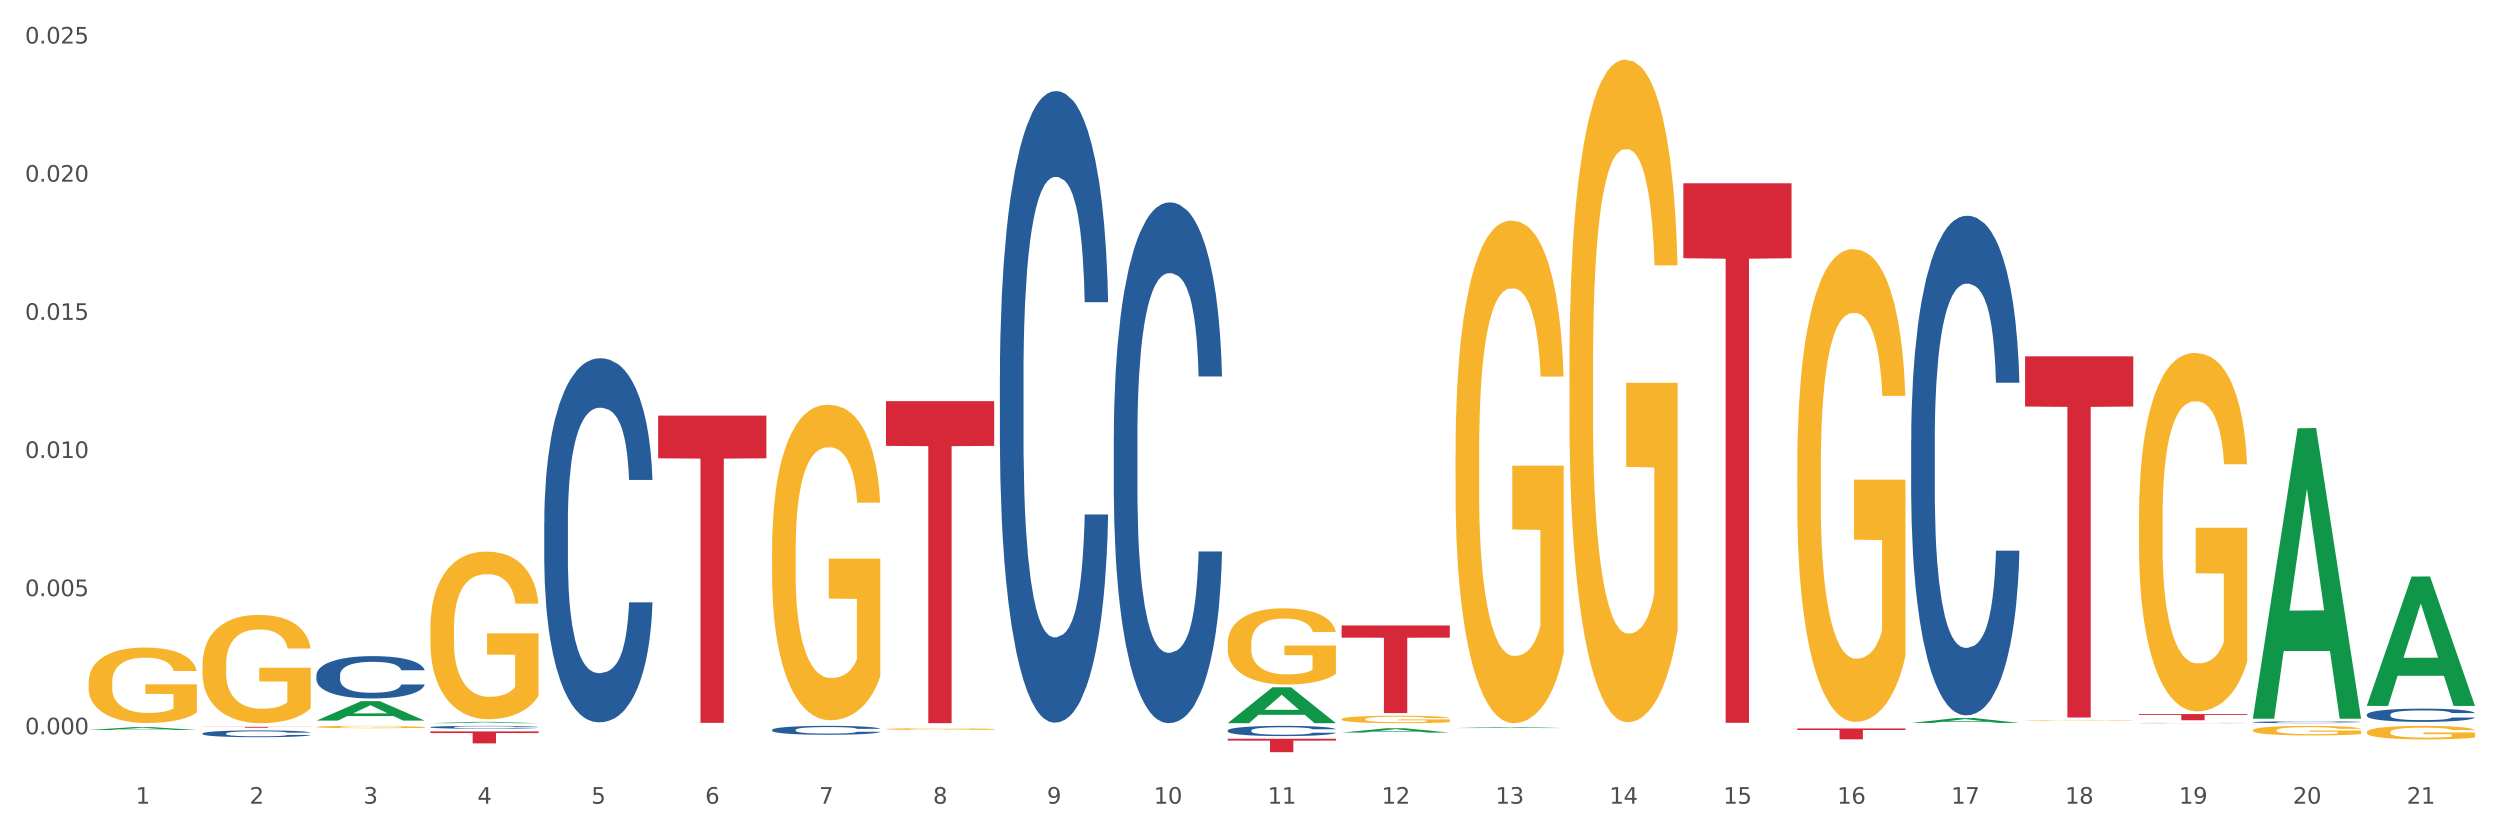 <?xml version="1.0" encoding="utf-8" standalone="no"?>
<!DOCTYPE svg PUBLIC "-//W3C//DTD SVG 1.1//EN"
  "http://www.w3.org/Graphics/SVG/1.1/DTD/svg11.dtd">
<svg xmlns:xlink="http://www.w3.org/1999/xlink" width="1080pt" height="360pt" viewBox="0 0 1080 360" xmlns="http://www.w3.org/2000/svg" version="1.1">
 <rect x="0" y="0" width="1080" height="360" fill="#333333" stroke="none"/>
 <defs>
  <style type="text/css">*{stroke-linejoin: round; stroke-linecap: butt}</style>
 </defs>
 <g id="figure_1">
  <g id="patch_1">
   <path d="M 0 360 
L 1080 360 
L 1080 0 
L 0 0 
z
" style="fill: #ffffff; stroke: #ffffff; stroke-linejoin: miter"/>
  </g>
  <g id="axes_1">
   <g id="matplotlib.axis_1">
    <g id="xtick_1">
     <g id="text_1">
      <!-- 1 -->
      <g style="fill: #4d4d4d" transform="translate(58.603 347.204) scale(0.096 -0.096)">
       <defs>
        <path id="DejaVuSans-31" d="M 794 531 
L 1825 531 
L 1825 4091 
L 703 3866 
L 703 4441 
L 1819 4666 
L 2450 4666 
L 2450 531 
L 3481 531 
L 3481 0 
L 794 0 
L 794 531 
z
" transform="scale(0.016)"/>
       </defs>
       <use xlink:href="#DejaVuSans-31"/>
      </g>
     </g>
    </g>
    <g id="xtick_2">
     <g id="text_2">
      <!-- 2 -->
      <g style="fill: #4d4d4d" transform="translate(107.811 347.204) scale(0.096 -0.096)">
       <defs>
        <path id="DejaVuSans-32" d="M 1228 531 
L 3431 531 
L 3431 0 
L 469 0 
L 469 531 
Q 828 903 1448 1529 
Q 2069 2156 2228 2338 
Q 2531 2678 2651 2914 
Q 2772 3150 2772 3378 
Q 2772 3750 2511 3984 
Q 2250 4219 1831 4219 
Q 1534 4219 1204 4116 
Q 875 4013 500 3803 
L 500 4441 
Q 881 4594 1212 4672 
Q 1544 4750 1819 4750 
Q 2544 4750 2975 4387 
Q 3406 4025 3406 3419 
Q 3406 3131 3298 2873 
Q 3191 2616 2906 2266 
Q 2828 2175 2409 1742 
Q 1991 1309 1228 531 
z
" transform="scale(0.016)"/>
       </defs>
       <use xlink:href="#DejaVuSans-32"/>
      </g>
     </g>
    </g>
    <g id="xtick_3">
     <g id="text_3">
      <!-- 3 -->
      <g style="fill: #4d4d4d" transform="translate(157.02 347.204) scale(0.096 -0.096)">
       <defs>
        <path id="DejaVuSans-33" d="M 2597 2516 
Q 3050 2419 3304 2112 
Q 3559 1806 3559 1356 
Q 3559 666 3084 287 
Q 2609 -91 1734 -91 
Q 1441 -91 1130 -33 
Q 819 25 488 141 
L 488 750 
Q 750 597 1062 519 
Q 1375 441 1716 441 
Q 2309 441 2620 675 
Q 2931 909 2931 1356 
Q 2931 1769 2642 2001 
Q 2353 2234 1838 2234 
L 1294 2234 
L 1294 2753 
L 1863 2753 
Q 2328 2753 2575 2939 
Q 2822 3125 2822 3475 
Q 2822 3834 2567 4026 
Q 2313 4219 1838 4219 
Q 1578 4219 1281 4162 
Q 984 4106 628 3988 
L 628 4550 
Q 988 4650 1302 4700 
Q 1616 4750 1894 4750 
Q 2613 4750 3031 4423 
Q 3450 4097 3450 3541 
Q 3450 3153 3228 2886 
Q 3006 2619 2597 2516 
z
" transform="scale(0.016)"/>
       </defs>
       <use xlink:href="#DejaVuSans-33"/>
      </g>
     </g>
    </g>
    <g id="xtick_4">
     <g id="text_4">
      <!-- 4 -->
      <g style="fill: #4d4d4d" transform="translate(206.228 347.204) scale(0.096 -0.096)">
       <defs>
        <path id="DejaVuSans-34" d="M 2419 4116 
L 825 1625 
L 2419 1625 
L 2419 4116 
z
M 2253 4666 
L 3047 4666 
L 3047 1625 
L 3713 1625 
L 3713 1100 
L 3047 1100 
L 3047 0 
L 2419 0 
L 2419 1100 
L 313 1100 
L 313 1709 
L 2253 4666 
z
" transform="scale(0.016)"/>
       </defs>
       <use xlink:href="#DejaVuSans-34"/>
      </g>
     </g>
    </g>
    <g id="xtick_5">
     <g id="text_5">
      <!-- 5 -->
      <g style="fill: #4d4d4d" transform="translate(255.437 347.204) scale(0.096 -0.096)">
       <defs>
        <path id="DejaVuSans-35" d="M 691 4666 
L 3169 4666 
L 3169 4134 
L 1269 4134 
L 1269 2991 
Q 1406 3038 1543 3061 
Q 1681 3084 1819 3084 
Q 2600 3084 3056 2656 
Q 3513 2228 3513 1497 
Q 3513 744 3044 326 
Q 2575 -91 1722 -91 
Q 1428 -91 1123 -41 
Q 819 9 494 109 
L 494 744 
Q 775 591 1075 516 
Q 1375 441 1709 441 
Q 2250 441 2565 725 
Q 2881 1009 2881 1497 
Q 2881 1984 2565 2268 
Q 2250 2553 1709 2553 
Q 1456 2553 1204 2497 
Q 953 2441 691 2322 
L 691 4666 
z
" transform="scale(0.016)"/>
       </defs>
       <use xlink:href="#DejaVuSans-35"/>
      </g>
     </g>
    </g>
    <g id="xtick_6">
     <g id="text_6">
      <!-- 6 -->
      <g style="fill: #4d4d4d" transform="translate(304.645 347.204) scale(0.096 -0.096)">
       <defs>
        <path id="DejaVuSans-36" d="M 2113 2584 
Q 1688 2584 1439 2293 
Q 1191 2003 1191 1497 
Q 1191 994 1439 701 
Q 1688 409 2113 409 
Q 2538 409 2786 701 
Q 3034 994 3034 1497 
Q 3034 2003 2786 2293 
Q 2538 2584 2113 2584 
z
M 3366 4563 
L 3366 3988 
Q 3128 4100 2886 4159 
Q 2644 4219 2406 4219 
Q 1781 4219 1451 3797 
Q 1122 3375 1075 2522 
Q 1259 2794 1537 2939 
Q 1816 3084 2150 3084 
Q 2853 3084 3261 2657 
Q 3669 2231 3669 1497 
Q 3669 778 3244 343 
Q 2819 -91 2113 -91 
Q 1303 -91 875 529 
Q 447 1150 447 2328 
Q 447 3434 972 4092 
Q 1497 4750 2381 4750 
Q 2619 4750 2861 4703 
Q 3103 4656 3366 4563 
z
" transform="scale(0.016)"/>
       </defs>
       <use xlink:href="#DejaVuSans-36"/>
      </g>
     </g>
    </g>
    <g id="xtick_7">
     <g id="text_7">
      <!-- 7 -->
      <g style="fill: #4d4d4d" transform="translate(353.854 347.204) scale(0.096 -0.096)">
       <defs>
        <path id="DejaVuSans-37" d="M 525 4666 
L 3525 4666 
L 3525 4397 
L 1831 0 
L 1172 0 
L 2766 4134 
L 525 4134 
L 525 4666 
z
" transform="scale(0.016)"/>
       </defs>
       <use xlink:href="#DejaVuSans-37"/>
      </g>
     </g>
    </g>
    <g id="xtick_8">
     <g id="text_8">
      <!-- 8 -->
      <g style="fill: #4d4d4d" transform="translate(403.062 347.204) scale(0.096 -0.096)">
       <defs>
        <path id="DejaVuSans-38" d="M 2034 2216 
Q 1584 2216 1326 1975 
Q 1069 1734 1069 1313 
Q 1069 891 1326 650 
Q 1584 409 2034 409 
Q 2484 409 2743 651 
Q 3003 894 3003 1313 
Q 3003 1734 2745 1975 
Q 2488 2216 2034 2216 
z
M 1403 2484 
Q 997 2584 770 2862 
Q 544 3141 544 3541 
Q 544 4100 942 4425 
Q 1341 4750 2034 4750 
Q 2731 4750 3128 4425 
Q 3525 4100 3525 3541 
Q 3525 3141 3298 2862 
Q 3072 2584 2669 2484 
Q 3125 2378 3379 2068 
Q 3634 1759 3634 1313 
Q 3634 634 3220 271 
Q 2806 -91 2034 -91 
Q 1263 -91 848 271 
Q 434 634 434 1313 
Q 434 1759 690 2068 
Q 947 2378 1403 2484 
z
M 1172 3481 
Q 1172 3119 1398 2916 
Q 1625 2713 2034 2713 
Q 2441 2713 2670 2916 
Q 2900 3119 2900 3481 
Q 2900 3844 2670 4047 
Q 2441 4250 2034 4250 
Q 1625 4250 1398 4047 
Q 1172 3844 1172 3481 
z
" transform="scale(0.016)"/>
       </defs>
       <use xlink:href="#DejaVuSans-38"/>
      </g>
     </g>
    </g>
    <g id="xtick_9">
     <g id="text_9">
      <!-- 9 -->
      <g style="fill: #4d4d4d" transform="translate(452.271 347.204) scale(0.096 -0.096)">
       <defs>
        <path id="DejaVuSans-39" d="M 703 97 
L 703 672 
Q 941 559 1184 500 
Q 1428 441 1663 441 
Q 2288 441 2617 861 
Q 2947 1281 2994 2138 
Q 2813 1869 2534 1725 
Q 2256 1581 1919 1581 
Q 1219 1581 811 2004 
Q 403 2428 403 3163 
Q 403 3881 828 4315 
Q 1253 4750 1959 4750 
Q 2769 4750 3195 4129 
Q 3622 3509 3622 2328 
Q 3622 1225 3098 567 
Q 2575 -91 1691 -91 
Q 1453 -91 1209 -44 
Q 966 3 703 97 
z
M 1959 2075 
Q 2384 2075 2632 2365 
Q 2881 2656 2881 3163 
Q 2881 3666 2632 3958 
Q 2384 4250 1959 4250 
Q 1534 4250 1286 3958 
Q 1038 3666 1038 3163 
Q 1038 2656 1286 2365 
Q 1534 2075 1959 2075 
z
" transform="scale(0.016)"/>
       </defs>
       <use xlink:href="#DejaVuSans-39"/>
      </g>
     </g>
    </g>
    <g id="xtick_10">
     <g id="text_10">
      <!-- 10 -->
      <g style="fill: #4d4d4d" transform="translate(498.425 347.204) scale(0.096 -0.096)">
       <defs>
        <path id="DejaVuSans-30" d="M 2034 4250 
Q 1547 4250 1301 3770 
Q 1056 3291 1056 2328 
Q 1056 1369 1301 889 
Q 1547 409 2034 409 
Q 2525 409 2770 889 
Q 3016 1369 3016 2328 
Q 3016 3291 2770 3770 
Q 2525 4250 2034 4250 
z
M 2034 4750 
Q 2819 4750 3233 4129 
Q 3647 3509 3647 2328 
Q 3647 1150 3233 529 
Q 2819 -91 2034 -91 
Q 1250 -91 836 529 
Q 422 1150 422 2328 
Q 422 3509 836 4129 
Q 1250 4750 2034 4750 
z
" transform="scale(0.016)"/>
       </defs>
       <use xlink:href="#DejaVuSans-31"/>
       <use xlink:href="#DejaVuSans-30" transform="translate(63.623 0)"/>
      </g>
     </g>
    </g>
    <g id="xtick_11">
     <g id="text_11">
      <!-- 11 -->
      <g style="fill: #4d4d4d" transform="translate(547.634 347.204) scale(0.096 -0.096)">
       <use xlink:href="#DejaVuSans-31"/>
       <use xlink:href="#DejaVuSans-31" transform="translate(63.623 0)"/>
      </g>
     </g>
    </g>
    <g id="xtick_12">
     <g id="text_12">
      <!-- 12 -->
      <g style="fill: #4d4d4d" transform="translate(596.842 347.204) scale(0.096 -0.096)">
       <use xlink:href="#DejaVuSans-31"/>
       <use xlink:href="#DejaVuSans-32" transform="translate(63.623 0)"/>
      </g>
     </g>
    </g>
    <g id="xtick_13">
     <g id="text_13">
      <!-- 13 -->
      <g style="fill: #4d4d4d" transform="translate(646.05 347.204) scale(0.096 -0.096)">
       <use xlink:href="#DejaVuSans-31"/>
       <use xlink:href="#DejaVuSans-33" transform="translate(63.623 0)"/>
      </g>
     </g>
    </g>
    <g id="xtick_14">
     <g id="text_14">
      <!-- 14 -->
      <g style="fill: #4d4d4d" transform="translate(695.259 347.204) scale(0.096 -0.096)">
       <use xlink:href="#DejaVuSans-31"/>
       <use xlink:href="#DejaVuSans-34" transform="translate(63.623 0)"/>
      </g>
     </g>
    </g>
    <g id="xtick_15">
     <g id="text_15">
      <!-- 15 -->
      <g style="fill: #4d4d4d" transform="translate(744.467 347.204) scale(0.096 -0.096)">
       <use xlink:href="#DejaVuSans-31"/>
       <use xlink:href="#DejaVuSans-35" transform="translate(63.623 0)"/>
      </g>
     </g>
    </g>
    <g id="xtick_16">
     <g id="text_16">
      <!-- 16 -->
      <g style="fill: #4d4d4d" transform="translate(793.676 347.204) scale(0.096 -0.096)">
       <use xlink:href="#DejaVuSans-31"/>
       <use xlink:href="#DejaVuSans-36" transform="translate(63.623 0)"/>
      </g>
     </g>
    </g>
    <g id="xtick_17">
     <g id="text_17">
      <!-- 17 -->
      <g style="fill: #4d4d4d" transform="translate(842.884 347.204) scale(0.096 -0.096)">
       <use xlink:href="#DejaVuSans-31"/>
       <use xlink:href="#DejaVuSans-37" transform="translate(63.623 0)"/>
      </g>
     </g>
    </g>
    <g id="xtick_18">
     <g id="text_18">
      <!-- 18 -->
      <g style="fill: #4d4d4d" transform="translate(892.093 347.204) scale(0.096 -0.096)">
       <use xlink:href="#DejaVuSans-31"/>
       <use xlink:href="#DejaVuSans-38" transform="translate(63.623 0)"/>
      </g>
     </g>
    </g>
    <g id="xtick_19">
     <g id="text_19">
      <!-- 19 -->
      <g style="fill: #4d4d4d" transform="translate(941.301 347.204) scale(0.096 -0.096)">
       <use xlink:href="#DejaVuSans-31"/>
       <use xlink:href="#DejaVuSans-39" transform="translate(63.623 0)"/>
      </g>
     </g>
    </g>
    <g id="xtick_20">
     <g id="text_20">
      <!-- 20 -->
      <g style="fill: #4d4d4d" transform="translate(990.51 347.204) scale(0.096 -0.096)">
       <use xlink:href="#DejaVuSans-32"/>
       <use xlink:href="#DejaVuSans-30" transform="translate(63.623 0)"/>
      </g>
     </g>
    </g>
    <g id="xtick_21">
     <g id="text_21">
      <!-- 21 -->
      <g style="fill: #4d4d4d" transform="translate(1039.718 347.204) scale(0.096 -0.096)">
       <use xlink:href="#DejaVuSans-32"/>
       <use xlink:href="#DejaVuSans-31" transform="translate(63.623 0)"/>
      </g>
     </g>
    </g>
    <g id="xtick_22"/>
    <g id="xtick_23"/>
    <g id="xtick_24"/>
    <g id="xtick_25"/>
    <g id="xtick_26"/>
    <g id="xtick_27"/>
    <g id="xtick_28"/>
    <g id="xtick_29"/>
    <g id="xtick_30"/>
    <g id="xtick_31"/>
    <g id="xtick_32"/>
    <g id="xtick_33"/>
    <g id="xtick_34"/>
    <g id="xtick_35"/>
    <g id="xtick_36"/>
    <g id="xtick_37"/>
    <g id="xtick_38"/>
    <g id="xtick_39"/>
    <g id="xtick_40"/>
    <g id="xtick_41"/>
   </g>
   <g id="matplotlib.axis_2">
    <g id="ytick_1">
     <g id="text_22">
      <!-- 0.000 -->
      <g style="fill: #4d4d4d" transform="translate(10.8 317.219) scale(0.096 -0.096)">
       <defs>
        <path id="DejaVuSans-2e" d="M 684 794 
L 1344 794 
L 1344 0 
L 684 0 
L 684 794 
z
" transform="scale(0.016)"/>
       </defs>
       <use xlink:href="#DejaVuSans-30"/>
       <use xlink:href="#DejaVuSans-2e" transform="translate(63.623 0)"/>
       <use xlink:href="#DejaVuSans-30" transform="translate(95.41 0)"/>
       <use xlink:href="#DejaVuSans-30" transform="translate(159.033 0)"/>
       <use xlink:href="#DejaVuSans-30" transform="translate(222.656 0)"/>
      </g>
     </g>
    </g>
    <g id="ytick_2">
     <g id="text_23">
      <!-- 0.005 -->
      <g style="fill: #4d4d4d" transform="translate(10.8 257.537) scale(0.096 -0.096)">
       <use xlink:href="#DejaVuSans-30"/>
       <use xlink:href="#DejaVuSans-2e" transform="translate(63.623 0)"/>
       <use xlink:href="#DejaVuSans-30" transform="translate(95.41 0)"/>
       <use xlink:href="#DejaVuSans-30" transform="translate(159.033 0)"/>
       <use xlink:href="#DejaVuSans-35" transform="translate(222.656 0)"/>
      </g>
     </g>
    </g>
    <g id="ytick_3">
     <g id="text_24">
      <!-- 0.010 -->
      <g style="fill: #4d4d4d" transform="translate(10.8 197.855) scale(0.096 -0.096)">
       <use xlink:href="#DejaVuSans-30"/>
       <use xlink:href="#DejaVuSans-2e" transform="translate(63.623 0)"/>
       <use xlink:href="#DejaVuSans-30" transform="translate(95.41 0)"/>
       <use xlink:href="#DejaVuSans-31" transform="translate(159.033 0)"/>
       <use xlink:href="#DejaVuSans-30" transform="translate(222.656 0)"/>
      </g>
     </g>
    </g>
    <g id="ytick_4">
     <g id="text_25">
      <!-- 0.015 -->
      <g style="fill: #4d4d4d" transform="translate(10.8 138.173) scale(0.096 -0.096)">
       <use xlink:href="#DejaVuSans-30"/>
       <use xlink:href="#DejaVuSans-2e" transform="translate(63.623 0)"/>
       <use xlink:href="#DejaVuSans-30" transform="translate(95.41 0)"/>
       <use xlink:href="#DejaVuSans-31" transform="translate(159.033 0)"/>
       <use xlink:href="#DejaVuSans-35" transform="translate(222.656 0)"/>
      </g>
     </g>
    </g>
    <g id="ytick_5">
     <g id="text_26">
      <!-- 0.020 -->
      <g style="fill: #4d4d4d" transform="translate(10.8 78.491) scale(0.096 -0.096)">
       <use xlink:href="#DejaVuSans-30"/>
       <use xlink:href="#DejaVuSans-2e" transform="translate(63.623 0)"/>
       <use xlink:href="#DejaVuSans-30" transform="translate(95.41 0)"/>
       <use xlink:href="#DejaVuSans-32" transform="translate(159.033 0)"/>
       <use xlink:href="#DejaVuSans-30" transform="translate(222.656 0)"/>
      </g>
     </g>
    </g>
    <g id="ytick_6">
     <g id="text_27">
      <!-- 0.025 -->
      <g style="fill: #4d4d4d" transform="translate(10.8 18.809) scale(0.096 -0.096)">
       <use xlink:href="#DejaVuSans-30"/>
       <use xlink:href="#DejaVuSans-2e" transform="translate(63.623 0)"/>
       <use xlink:href="#DejaVuSans-30" transform="translate(95.41 0)"/>
       <use xlink:href="#DejaVuSans-32" transform="translate(159.033 0)"/>
       <use xlink:href="#DejaVuSans-35" transform="translate(222.656 0)"/>
      </g>
     </g>
    </g>
    <g id="ytick_7"/>
    <g id="ytick_8"/>
    <g id="ytick_9"/>
    <g id="ytick_10"/>
    <g id="ytick_11"/>
   </g>
   <g id="PolyCollection_1">
    <path d="M 38.283 315.36 
L 38.331 315.359 
L 57.609 314.115 
L 65.609 314.114 
L 85.031 315.362 
L 75.778 315.362 
L 71.585 315.072 
L 51.681 315.072 
L 51.536 315.076 
L 47.488 315.362 
L 38.283 315.362 
L 38.283 315.36 
L 54.187 314.898 
L 69.079 314.897 
L 61.705 314.38 
L 61.609 314.378 
L 61.512 314.381 
L 54.139 314.897 
L 54.187 314.898 
L 38.283 315.36 
z
" clip-path="url(#p11439636a4)" style="fill: #109648"/>
    <path d="M 431.951 161.939 
L 432.006 161.69 
L 432.006 154.712 
L 432.172 145.243 
L 432.779 127.798 
L 433.553 114.591 
L 434.879 99.14 
L 435.598 92.661 
L 436.537 85.434 
L 438.471 73.721 
L 440.681 63.753 
L 442.229 58.271 
L 443.389 54.782 
L 445.986 48.552 
L 447.478 45.811 
L 449.025 43.568 
L 450.351 42.073 
L 452.562 40.328 
L 454.33 39.581 
L 456.374 39.331 
L 458.087 39.581 
L 460.353 40.577 
L 463.669 43.568 
L 464.939 45.312 
L 466.652 48.303 
L 468.421 52.29 
L 469.857 56.277 
L 471.515 62.009 
L 473.228 69.485 
L 474.886 78.955 
L 476.046 87.677 
L 476.986 96.897 
L 477.814 108.111 
L 478.422 120.322 
L 478.699 130.54 
L 468.586 130.54 
L 468.31 121.319 
L 467.758 111.351 
L 467.205 104.623 
L 466.597 99.14 
L 465.658 92.91 
L 464.829 88.923 
L 463.447 84.188 
L 462.177 81.197 
L 461.127 79.453 
L 459.856 77.958 
L 457.148 76.463 
L 455.214 76.463 
L 453.998 76.961 
L 452.506 78.207 
L 451.236 79.951 
L 449.744 82.942 
L 448.583 86.182 
L 447.423 90.418 
L 446.76 93.408 
L 445.765 98.891 
L 445.102 103.377 
L 444.218 111.102 
L 443.72 116.584 
L 442.836 130.789 
L 442.45 141.255 
L 442.284 148.482 
L 442.173 156.457 
L 442.173 195.332 
L 442.505 212.777 
L 442.781 220.253 
L 443.223 228.726 
L 444.052 239.691 
L 445.268 250.406 
L 446.539 258.132 
L 447.589 262.866 
L 448.583 266.355 
L 449.578 269.096 
L 450.793 271.589 
L 451.788 273.084 
L 453.28 274.579 
L 455.048 275.327 
L 456.43 275.327 
L 459.248 274.081 
L 460.519 272.835 
L 461.734 271.09 
L 463.061 268.349 
L 464.111 265.358 
L 464.718 263.116 
L 465.713 258.381 
L 466.487 253.397 
L 467.15 247.665 
L 467.592 242.681 
L 468.089 235.205 
L 468.476 226.732 
L 468.586 222.246 
L 478.699 222.246 
L 478.478 231.218 
L 478.091 239.94 
L 477.317 251.652 
L 476.709 258.381 
L 475.77 266.604 
L 474.775 273.582 
L 473.394 281.307 
L 472.123 287.039 
L 470.797 292.023 
L 469.36 296.509 
L 466.763 302.739 
L 465.824 304.483 
L 463.834 307.474 
L 462.287 309.218 
L 460.022 310.963 
L 457.701 311.959 
L 455.269 312.209 
L 453.114 311.71 
L 450.738 310.215 
L 449.246 308.72 
L 447.589 306.477 
L 445.655 302.988 
L 443.831 298.752 
L 442.118 293.768 
L 440.516 288.036 
L 439.024 281.557 
L 437.09 270.841 
L 435.653 260.374 
L 434.603 250.655 
L 433.885 242.432 
L 433.166 231.965 
L 432.779 224.738 
L 432.172 207.294 
L 431.951 191.096 
L 431.951 161.939 
z
" clip-path="url(#p11439636a4)" style="fill: #255c99"/>
    <path d="M 333.534 315.301 
L 333.589 315.297 
L 333.589 315.199 
L 333.755 315.065 
L 334.363 314.819 
L 335.136 314.633 
L 336.462 314.415 
L 337.181 314.324 
L 338.12 314.222 
L 340.054 314.057 
L 342.264 313.916 
L 343.812 313.839 
L 344.972 313.79 
L 347.569 313.702 
L 349.061 313.663 
L 350.608 313.632 
L 351.935 313.61 
L 354.145 313.586 
L 355.913 313.575 
L 357.958 313.572 
L 359.671 313.575 
L 361.936 313.589 
L 365.252 313.632 
L 366.523 313.656 
L 368.236 313.698 
L 370.004 313.755 
L 371.44 313.811 
L 373.098 313.892 
L 374.811 313.997 
L 376.469 314.131 
L 377.629 314.254 
L 378.569 314.384 
L 379.398 314.542 
L 380.005 314.714 
L 380.282 314.858 
L 370.17 314.858 
L 369.893 314.728 
L 369.341 314.587 
L 368.788 314.493 
L 368.18 314.415 
L 367.241 314.327 
L 366.412 314.271 
L 365.031 314.204 
L 363.76 314.162 
L 362.71 314.138 
L 361.439 314.117 
L 358.731 314.095 
L 356.797 314.095 
L 355.582 314.102 
L 354.09 314.12 
L 352.819 314.145 
L 351.327 314.187 
L 350.166 314.233 
L 349.006 314.292 
L 348.343 314.334 
L 347.348 314.412 
L 346.685 314.475 
L 345.801 314.584 
L 345.304 314.661 
L 344.419 314.862 
L 344.033 315.009 
L 343.867 315.111 
L 343.756 315.224 
L 343.756 315.772 
L 344.088 316.018 
L 344.364 316.123 
L 344.806 316.243 
L 345.635 316.397 
L 346.851 316.549 
L 348.122 316.658 
L 349.172 316.724 
L 350.166 316.773 
L 351.161 316.812 
L 352.377 316.847 
L 353.371 316.868 
L 354.863 316.889 
L 356.631 316.9 
L 358.013 316.9 
L 360.831 316.882 
L 362.102 316.865 
L 363.318 316.84 
L 364.644 316.802 
L 365.694 316.759 
L 366.302 316.728 
L 367.296 316.661 
L 368.07 316.591 
L 368.733 316.51 
L 369.175 316.44 
L 369.672 316.334 
L 370.059 316.215 
L 370.17 316.151 
L 380.282 316.151 
L 380.061 316.278 
L 379.674 316.401 
L 378.9 316.566 
L 378.292 316.661 
L 377.353 316.777 
L 376.358 316.875 
L 374.977 316.984 
L 373.706 317.065 
L 372.38 317.135 
L 370.943 317.199 
L 368.346 317.287 
L 367.407 317.311 
L 365.417 317.353 
L 363.87 317.378 
L 361.605 317.403 
L 359.284 317.417 
L 356.852 317.42 
L 354.697 317.413 
L 352.321 317.392 
L 350.829 317.371 
L 349.172 317.339 
L 347.238 317.29 
L 345.414 317.23 
L 343.701 317.16 
L 342.099 317.079 
L 340.607 316.988 
L 338.673 316.837 
L 337.236 316.689 
L 336.186 316.552 
L 335.468 316.436 
L 334.749 316.288 
L 334.363 316.187 
L 333.755 315.941 
L 333.534 315.712 
L 333.534 315.301 
z
" clip-path="url(#p11439636a4)" style="fill: #255c99"/>
    <path d="M 235.117 225.432 
L 235.172 225.288 
L 235.172 221.266 
L 235.338 215.807 
L 235.946 205.751 
L 236.719 198.137 
L 238.045 189.23 
L 238.764 185.495 
L 239.703 181.329 
L 241.637 174.577 
L 243.848 168.83 
L 245.395 165.67 
L 246.555 163.659 
L 249.152 160.067 
L 250.644 158.487 
L 252.191 157.194 
L 253.518 156.332 
L 255.728 155.327 
L 257.496 154.896 
L 259.541 154.752 
L 261.254 154.896 
L 263.519 155.47 
L 266.835 157.194 
L 268.106 158.2 
L 269.819 159.924 
L 271.587 162.222 
L 273.024 164.521 
L 274.681 167.825 
L 276.394 172.135 
L 278.052 177.594 
L 279.212 182.622 
L 280.152 187.937 
L 280.981 194.402 
L 281.589 201.441 
L 281.865 207.331 
L 271.753 207.331 
L 271.476 202.016 
L 270.924 196.269 
L 270.371 192.39 
L 269.763 189.23 
L 268.824 185.639 
L 267.995 183.34 
L 266.614 180.61 
L 265.343 178.887 
L 264.293 177.881 
L 263.022 177.019 
L 260.314 176.157 
L 258.38 176.157 
L 257.165 176.444 
L 255.673 177.163 
L 254.402 178.168 
L 252.91 179.892 
L 251.749 181.76 
L 250.589 184.202 
L 249.926 185.926 
L 248.931 189.086 
L 248.268 191.672 
L 247.384 196.126 
L 246.887 199.286 
L 246.003 207.475 
L 245.616 213.508 
L 245.45 217.674 
L 245.339 222.271 
L 245.339 244.682 
L 245.671 254.738 
L 245.947 259.048 
L 246.389 263.932 
L 247.218 270.253 
L 248.434 276.431 
L 249.705 280.884 
L 250.755 283.614 
L 251.749 285.625 
L 252.744 287.205 
L 253.96 288.642 
L 254.954 289.504 
L 256.446 290.366 
L 258.215 290.797 
L 259.596 290.797 
L 262.414 290.078 
L 263.685 289.36 
L 264.901 288.354 
L 266.227 286.774 
L 267.277 285.05 
L 267.885 283.757 
L 268.879 281.028 
L 269.653 278.155 
L 270.316 274.851 
L 270.758 271.977 
L 271.255 267.668 
L 271.642 262.783 
L 271.753 260.197 
L 281.865 260.197 
L 281.644 265.369 
L 281.257 270.397 
L 280.483 277.149 
L 279.876 281.028 
L 278.936 285.769 
L 277.942 289.791 
L 276.56 294.244 
L 275.289 297.549 
L 273.963 300.422 
L 272.526 303.008 
L 269.929 306.599 
L 268.99 307.605 
L 267 309.329 
L 265.453 310.334 
L 263.188 311.34 
L 260.867 311.914 
L 258.436 312.058 
L 256.28 311.771 
L 253.904 310.909 
L 252.412 310.047 
L 250.755 308.754 
L 248.821 306.743 
L 246.997 304.301 
L 245.284 301.427 
L 243.682 298.123 
L 242.19 294.388 
L 240.256 288.211 
L 238.819 282.177 
L 237.769 276.574 
L 237.051 271.834 
L 236.332 265.8 
L 235.946 261.634 
L 235.338 251.578 
L 235.117 242.24 
L 235.117 225.432 
z
" clip-path="url(#p11439636a4)" style="fill: #255c99"/>
    <path d="M 185.908 314.129 
L 185.964 314.128 
L 185.964 314.096 
L 186.129 314.053 
L 186.737 313.974 
L 187.511 313.914 
L 188.837 313.844 
L 189.555 313.814 
L 190.495 313.781 
L 192.429 313.728 
L 194.639 313.683 
L 196.186 313.658 
L 197.347 313.642 
L 199.944 313.614 
L 201.436 313.601 
L 202.983 313.591 
L 204.309 313.584 
L 206.519 313.576 
L 208.288 313.573 
L 210.332 313.572 
L 212.045 313.573 
L 214.311 313.577 
L 217.626 313.591 
L 218.897 313.599 
L 220.61 313.613 
L 222.378 313.631 
L 223.815 313.649 
L 225.473 313.675 
L 227.186 313.709 
L 228.844 313.752 
L 230.004 313.792 
L 230.943 313.834 
L 231.772 313.885 
L 232.38 313.94 
L 232.656 313.987 
L 222.544 313.987 
L 222.268 313.945 
L 221.715 313.899 
L 221.163 313.869 
L 220.555 313.844 
L 219.616 313.815 
L 218.787 313.797 
L 217.405 313.776 
L 216.134 313.762 
L 215.084 313.754 
L 213.813 313.747 
L 211.106 313.741 
L 209.172 313.741 
L 207.956 313.743 
L 206.464 313.749 
L 205.193 313.757 
L 203.701 313.77 
L 202.541 313.785 
L 201.381 313.804 
L 200.717 313.818 
L 199.723 313.843 
L 199.06 313.863 
L 198.176 313.898 
L 197.678 313.923 
L 196.794 313.988 
L 196.407 314.035 
L 196.242 314.068 
L 196.131 314.104 
L 196.131 314.281 
L 196.463 314.361 
L 196.739 314.395 
L 197.181 314.433 
L 198.01 314.483 
L 199.225 314.532 
L 200.496 314.567 
L 201.546 314.588 
L 202.541 314.604 
L 203.536 314.617 
L 204.751 314.628 
L 205.746 314.635 
L 207.238 314.642 
L 209.006 314.645 
L 210.388 314.645 
L 213.206 314.639 
L 214.477 314.634 
L 215.692 314.626 
L 217.018 314.613 
L 218.068 314.6 
L 218.676 314.589 
L 219.671 314.568 
L 220.444 314.545 
L 221.108 314.519 
L 221.55 314.497 
L 222.047 314.463 
L 222.434 314.424 
L 222.544 314.404 
L 232.656 314.404 
L 232.435 314.444 
L 232.049 314.484 
L 231.275 314.537 
L 230.667 314.568 
L 229.728 314.605 
L 228.733 314.637 
L 227.352 314.672 
L 226.081 314.698 
L 224.755 314.721 
L 223.318 314.741 
L 220.721 314.77 
L 219.781 314.778 
L 217.792 314.791 
L 216.245 314.799 
L 213.979 314.807 
L 211.658 314.812 
L 209.227 314.813 
L 207.072 314.81 
L 204.696 314.804 
L 203.204 314.797 
L 201.546 314.787 
L 199.612 314.771 
L 197.789 314.752 
L 196.076 314.729 
L 194.473 314.703 
L 192.981 314.673 
L 191.047 314.625 
L 189.611 314.577 
L 188.561 314.533 
L 187.842 314.495 
L 187.124 314.448 
L 186.737 314.415 
L 186.129 314.336 
L 185.908 314.262 
L 185.908 314.129 
z
" clip-path="url(#p11439636a4)" style="fill: #255c99"/>
    <path d="M 136.7 291.66 
L 136.755 291.643 
L 136.755 291.175 
L 136.921 290.541 
L 137.529 289.372 
L 138.302 288.486 
L 139.629 287.451 
L 140.347 287.017 
L 141.286 286.532 
L 143.22 285.747 
L 145.431 285.079 
L 146.978 284.712 
L 148.138 284.478 
L 150.735 284.06 
L 152.227 283.877 
L 153.775 283.726 
L 155.101 283.626 
L 157.311 283.509 
L 159.079 283.459 
L 161.124 283.442 
L 162.837 283.459 
L 165.102 283.526 
L 168.418 283.726 
L 169.689 283.843 
L 171.402 284.044 
L 173.17 284.311 
L 174.607 284.578 
L 176.264 284.962 
L 177.977 285.463 
L 179.635 286.098 
L 180.796 286.683 
L 181.735 287.301 
L 182.564 288.052 
L 183.172 288.871 
L 183.448 289.555 
L 173.336 289.555 
L 173.059 288.937 
L 172.507 288.269 
L 171.954 287.818 
L 171.346 287.451 
L 170.407 287.033 
L 169.578 286.766 
L 168.197 286.449 
L 166.926 286.248 
L 165.876 286.131 
L 164.605 286.031 
L 161.897 285.931 
L 159.963 285.931 
L 158.748 285.964 
L 157.256 286.048 
L 155.985 286.165 
L 154.493 286.365 
L 153.332 286.582 
L 152.172 286.866 
L 151.509 287.067 
L 150.514 287.434 
L 149.851 287.735 
L 148.967 288.253 
L 148.47 288.62 
L 147.586 289.572 
L 147.199 290.273 
L 147.033 290.758 
L 146.923 291.292 
L 146.923 293.898 
L 147.254 295.067 
L 147.53 295.568 
L 147.972 296.136 
L 148.801 296.871 
L 150.017 297.589 
L 151.288 298.107 
L 152.338 298.424 
L 153.332 298.658 
L 154.327 298.841 
L 155.543 299.008 
L 156.537 299.109 
L 158.029 299.209 
L 159.798 299.259 
L 161.179 299.259 
L 163.997 299.175 
L 165.268 299.092 
L 166.484 298.975 
L 167.81 298.791 
L 168.86 298.591 
L 169.468 298.441 
L 170.462 298.123 
L 171.236 297.789 
L 171.899 297.405 
L 172.341 297.071 
L 172.838 296.57 
L 173.225 296.002 
L 173.336 295.702 
L 183.448 295.702 
L 183.227 296.303 
L 182.84 296.887 
L 182.066 297.672 
L 181.459 298.123 
L 180.519 298.674 
L 179.525 299.142 
L 178.143 299.66 
L 176.872 300.044 
L 175.546 300.378 
L 174.109 300.679 
L 171.512 301.096 
L 170.573 301.213 
L 168.584 301.414 
L 167.036 301.53 
L 164.771 301.647 
L 162.45 301.714 
L 160.019 301.731 
L 157.864 301.697 
L 155.488 301.597 
L 153.996 301.497 
L 152.338 301.347 
L 150.404 301.113 
L 148.58 300.829 
L 146.867 300.495 
L 145.265 300.111 
L 143.773 299.677 
L 141.839 298.958 
L 140.402 298.257 
L 139.352 297.606 
L 138.634 297.054 
L 137.916 296.353 
L 137.529 295.869 
L 136.921 294.699 
L 136.7 293.614 
L 136.7 291.66 
z
" clip-path="url(#p11439636a4)" style="fill: #255c99"/>
    <path d="M 87.491 316.853 
L 87.547 316.851 
L 87.547 316.775 
L 87.712 316.673 
L 88.32 316.485 
L 89.094 316.343 
L 90.42 316.177 
L 91.138 316.107 
L 92.078 316.029 
L 94.012 315.903 
L 96.222 315.796 
L 97.769 315.737 
L 98.93 315.699 
L 101.527 315.632 
L 103.019 315.602 
L 104.566 315.578 
L 105.892 315.562 
L 108.103 315.543 
L 109.871 315.535 
L 111.915 315.533 
L 113.628 315.535 
L 115.894 315.546 
L 119.209 315.578 
L 120.48 315.597 
L 122.193 315.629 
L 123.962 315.672 
L 125.398 315.715 
L 127.056 315.777 
L 128.769 315.857 
L 130.427 315.959 
L 131.587 316.053 
L 132.526 316.153 
L 133.355 316.273 
L 133.963 316.405 
L 134.239 316.515 
L 124.127 316.515 
L 123.851 316.416 
L 123.298 316.308 
L 122.746 316.236 
L 122.138 316.177 
L 121.199 316.11 
L 120.37 316.067 
L 118.988 316.016 
L 117.717 315.984 
L 116.668 315.965 
L 115.397 315.949 
L 112.689 315.932 
L 110.755 315.932 
L 109.539 315.938 
L 108.047 315.951 
L 106.776 315.97 
L 105.284 316.002 
L 104.124 316.037 
L 102.964 316.083 
L 102.301 316.115 
L 101.306 316.174 
L 100.643 316.222 
L 99.759 316.306 
L 99.261 316.365 
L 98.377 316.518 
L 97.99 316.63 
L 97.825 316.708 
L 97.714 316.794 
L 97.714 317.213 
L 98.046 317.401 
L 98.322 317.481 
L 98.764 317.573 
L 99.593 317.691 
L 100.809 317.806 
L 102.079 317.889 
L 103.129 317.94 
L 104.124 317.978 
L 105.119 318.008 
L 106.334 318.034 
L 107.329 318.051 
L 108.821 318.067 
L 110.589 318.075 
L 111.971 318.075 
L 114.789 318.061 
L 116.06 318.048 
L 117.275 318.029 
L 118.602 318 
L 119.651 317.967 
L 120.259 317.943 
L 121.254 317.892 
L 122.028 317.838 
L 122.691 317.777 
L 123.133 317.723 
L 123.63 317.642 
L 124.017 317.551 
L 124.127 317.503 
L 134.239 317.503 
L 134.018 317.6 
L 133.632 317.694 
L 132.858 317.82 
L 132.25 317.892 
L 131.311 317.981 
L 130.316 318.056 
L 128.935 318.139 
L 127.664 318.201 
L 126.338 318.255 
L 124.901 318.303 
L 122.304 318.37 
L 121.364 318.389 
L 119.375 318.421 
L 117.828 318.44 
L 115.562 318.459 
L 113.242 318.469 
L 110.81 318.472 
L 108.655 318.467 
L 106.279 318.451 
L 104.787 318.434 
L 103.129 318.41 
L 101.195 318.373 
L 99.372 318.327 
L 97.659 318.273 
L 96.056 318.212 
L 94.564 318.142 
L 92.63 318.026 
L 91.194 317.914 
L 90.144 317.809 
L 89.425 317.72 
L 88.707 317.608 
L 88.32 317.53 
L 87.712 317.342 
L 87.491 317.167 
L 87.491 316.853 
z
" clip-path="url(#p11439636a4)" style="fill: #255c99"/>
    <path d="M 87.491 287.26 
L 87.547 287.217 
L 87.547 285.68 
L 87.657 284.355 
L 88.209 281.152 
L 89.037 278.503 
L 89.644 277.094 
L 90.251 275.94 
L 90.969 274.787 
L 91.852 273.591 
L 93.452 271.839 
L 94.446 270.942 
L 95.66 270.003 
L 97.868 268.636 
L 99.468 267.867 
L 101.124 267.226 
L 103.828 266.457 
L 105.595 266.115 
L 107.471 265.859 
L 109.734 265.688 
L 111.445 265.645 
L 115.198 265.774 
L 118.399 266.158 
L 119.945 266.457 
L 121.932 266.97 
L 122.98 267.311 
L 124.691 267.995 
L 126.457 268.892 
L 127.672 269.661 
L 129.493 271.113 
L 130.873 272.566 
L 132.142 274.36 
L 132.804 275.598 
L 133.301 276.752 
L 133.743 278.076 
L 134.184 280.169 
L 124.25 280.169 
L 123.863 278.674 
L 123.256 277.264 
L 122.373 275.897 
L 121.6 275.043 
L 120.276 273.975 
L 119.062 273.292 
L 117.792 272.779 
L 116.247 272.352 
L 115.032 272.138 
L 113.322 271.968 
L 109.955 272.01 
L 107.692 272.352 
L 106.147 272.779 
L 105.153 273.164 
L 104.27 273.591 
L 103.276 274.189 
L 102.117 275.086 
L 101.29 275.897 
L 100.462 276.923 
L 99.799 277.948 
L 99.192 279.144 
L 98.696 280.425 
L 98.309 281.75 
L 97.978 283.373 
L 97.702 286.064 
L 97.702 291.916 
L 97.812 293.241 
L 98.088 294.992 
L 98.42 296.316 
L 98.971 297.897 
L 99.468 298.965 
L 100.406 300.502 
L 101.455 301.784 
L 102.283 302.596 
L 103.111 303.279 
L 104.546 304.219 
L 106.147 304.988 
L 107.526 305.458 
L 109.403 305.885 
L 110.672 306.056 
L 111.776 306.141 
L 114.481 306.141 
L 116.412 306.013 
L 118.565 305.714 
L 120.221 305.33 
L 121.6 304.86 
L 123.146 304.091 
L 124.139 303.365 
L 124.139 294.437 
L 111.997 294.394 
L 111.997 288.456 
L 134.239 288.456 
L 134.239 305.885 
L 133.301 306.782 
L 132.253 307.594 
L 131.149 308.32 
L 129.493 309.217 
L 127.506 310.071 
L 125.74 310.669 
L 123.863 311.182 
L 121.656 311.652 
L 118.786 312.079 
L 117.019 312.25 
L 114.812 312.378 
L 112.218 312.421 
L 109.955 312.335 
L 107.747 312.122 
L 105.429 311.737 
L 103.166 311.182 
L 101.455 310.626 
L 99.744 309.943 
L 97.923 309.046 
L 96.488 308.192 
L 95.384 307.423 
L 94.17 306.44 
L 92.845 305.159 
L 91.852 304.005 
L 90.969 302.809 
L 90.03 301.271 
L 89.368 299.947 
L 88.706 298.281 
L 88.319 297.042 
L 87.878 295.12 
L 87.547 292.429 
L 87.491 287.26 
z
" clip-path="url(#p11439636a4)" style="fill: #f7b32b"/>
    <path d="M 87.491 313.969 
L 134.239 313.969 
L 134.239 314.026 
L 115.85 314.027 
L 115.85 314.381 
L 105.77 314.381 
L 105.77 314.027 
L 87.491 314.026 
L 87.491 313.969 
L 87.491 313.969 
z
" clip-path="url(#p11439636a4)" style="fill: #d62839"/>
    <path d="M 185.908 315.964 
L 232.656 315.964 
L 232.656 316.683 
L 214.267 316.688 
L 214.267 321.14 
L 204.187 321.14 
L 204.187 316.688 
L 185.908 316.683 
L 185.908 315.969 
L 185.908 315.964 
z
" clip-path="url(#p11439636a4)" style="fill: #d62839"/>
    <path d="M 284.325 179.548 
L 331.073 179.548 
L 331.073 197.993 
L 312.684 198.118 
L 312.684 312.279 
L 302.603 312.279 
L 302.603 198.118 
L 284.325 197.993 
L 284.325 179.673 
L 284.325 179.548 
z
" clip-path="url(#p11439636a4)" style="fill: #d62839"/>
    <path d="M 382.742 173.282 
L 429.49 173.282 
L 429.49 192.618 
L 411.101 192.748 
L 411.101 312.421 
L 401.02 312.421 
L 401.02 192.748 
L 382.742 192.618 
L 382.742 173.413 
L 382.742 173.282 
z
" clip-path="url(#p11439636a4)" style="fill: #d62839"/>
    <path d="M 530.367 319.144 
L 577.116 319.144 
L 577.116 319.951 
L 558.726 319.956 
L 558.726 324.95 
L 548.646 324.95 
L 548.646 319.956 
L 530.367 319.951 
L 530.367 319.149 
L 530.367 319.144 
z
" clip-path="url(#p11439636a4)" style="fill: #d62839"/>
    <path d="M 579.576 270.202 
L 626.324 270.202 
L 626.324 275.461 
L 607.935 275.496 
L 607.935 308.042 
L 597.854 308.042 
L 597.854 275.496 
L 579.576 275.461 
L 579.576 270.238 
L 579.576 270.202 
z
" clip-path="url(#p11439636a4)" style="fill: #d62839"/>
    <path d="M 727.201 79.157 
L 773.949 79.157 
L 773.949 111.551 
L 755.56 111.77 
L 755.56 312.264 
L 745.48 312.264 
L 745.48 111.77 
L 727.201 111.551 
L 727.201 79.376 
L 727.201 79.157 
z
" clip-path="url(#p11439636a4)" style="fill: #d62839"/>
    <path d="M 776.41 314.697 
L 823.158 314.697 
L 823.158 315.348 
L 804.769 315.353 
L 804.769 319.385 
L 794.688 319.385 
L 794.688 315.353 
L 776.41 315.348 
L 776.41 314.701 
L 776.41 314.697 
z
" clip-path="url(#p11439636a4)" style="fill: #d62839"/>
    <path d="M 481.159 188.518 
L 481.214 188.312 
L 481.214 182.559 
L 481.38 174.751 
L 481.988 160.368 
L 482.762 149.477 
L 484.088 136.738 
L 484.806 131.395 
L 485.745 125.437 
L 487.679 115.779 
L 489.89 107.56 
L 491.437 103.04 
L 492.597 100.163 
L 495.194 95.026 
L 496.686 92.766 
L 498.234 90.916 
L 499.56 89.684 
L 501.77 88.245 
L 503.538 87.629 
L 505.583 87.423 
L 507.296 87.629 
L 509.562 88.451 
L 512.877 90.916 
L 514.148 92.355 
L 515.861 94.82 
L 517.629 98.108 
L 519.066 101.396 
L 520.724 106.122 
L 522.437 112.286 
L 524.094 120.094 
L 525.255 127.286 
L 526.194 134.888 
L 527.023 144.135 
L 527.631 154.203 
L 527.907 162.628 
L 517.795 162.628 
L 517.519 155.025 
L 516.966 146.806 
L 516.413 141.258 
L 515.806 136.738 
L 514.866 131.601 
L 514.037 128.313 
L 512.656 124.409 
L 511.385 121.943 
L 510.335 120.505 
L 509.064 119.272 
L 506.357 118.039 
L 504.423 118.039 
L 503.207 118.45 
L 501.715 119.478 
L 500.444 120.916 
L 498.952 123.382 
L 497.792 126.053 
L 496.631 129.546 
L 495.968 132.012 
L 494.973 136.532 
L 494.31 140.231 
L 493.426 146.601 
L 492.929 151.121 
L 492.045 162.833 
L 491.658 171.463 
L 491.492 177.422 
L 491.382 183.997 
L 491.382 216.052 
L 491.713 230.435 
L 491.99 236.6 
L 492.432 243.586 
L 493.26 252.627 
L 494.476 261.462 
L 495.747 267.832 
L 496.797 271.736 
L 497.792 274.613 
L 498.786 276.873 
L 500.002 278.928 
L 500.997 280.161 
L 502.489 281.394 
L 504.257 282.01 
L 505.638 282.01 
L 508.456 280.983 
L 509.727 279.955 
L 510.943 278.517 
L 512.269 276.257 
L 513.319 273.791 
L 513.927 271.942 
L 514.922 268.038 
L 515.695 263.928 
L 516.358 259.202 
L 516.8 255.092 
L 517.298 248.928 
L 517.684 241.942 
L 517.795 238.243 
L 527.907 238.243 
L 527.686 245.641 
L 527.299 252.832 
L 526.526 262.49 
L 525.918 268.038 
L 524.978 274.818 
L 523.984 280.572 
L 522.602 286.941 
L 521.331 291.667 
L 520.005 295.777 
L 518.569 299.475 
L 515.971 304.612 
L 515.032 306.051 
L 513.043 308.516 
L 511.496 309.955 
L 509.23 311.393 
L 506.909 312.215 
L 504.478 312.421 
L 502.323 312.01 
L 499.947 310.777 
L 498.455 309.544 
L 496.797 307.695 
L 494.863 304.818 
L 493.039 301.325 
L 491.326 297.215 
L 489.724 292.489 
L 488.232 287.147 
L 486.298 278.311 
L 484.861 269.681 
L 483.811 261.668 
L 483.093 254.887 
L 482.375 246.257 
L 481.988 240.298 
L 481.38 225.915 
L 481.159 212.559 
L 481.159 188.518 
z
" clip-path="url(#p11439636a4)" style="fill: #255c99"/>
    <path d="M 874.827 153.946 
L 921.575 153.946 
L 921.575 175.63 
L 903.186 175.776 
L 903.186 309.984 
L 893.105 309.984 
L 893.105 175.776 
L 874.827 175.63 
L 874.827 154.092 
L 874.827 153.946 
z
" clip-path="url(#p11439636a4)" style="fill: #d62839"/>
    <path d="M 530.367 315.558 
L 530.423 315.554 
L 530.423 315.441 
L 530.589 315.288 
L 531.196 315.005 
L 531.97 314.791 
L 533.296 314.541 
L 534.014 314.436 
L 534.954 314.319 
L 536.888 314.129 
L 539.098 313.967 
L 540.645 313.879 
L 541.806 313.822 
L 544.403 313.721 
L 545.895 313.677 
L 547.442 313.64 
L 548.768 313.616 
L 550.979 313.588 
L 552.747 313.576 
L 554.791 313.572 
L 556.504 313.576 
L 558.77 313.592 
L 562.085 313.64 
L 563.356 313.669 
L 565.069 313.717 
L 566.838 313.782 
L 568.274 313.846 
L 569.932 313.939 
L 571.645 314.06 
L 573.303 314.214 
L 574.463 314.355 
L 575.403 314.504 
L 576.231 314.686 
L 576.839 314.884 
L 577.116 315.049 
L 567.003 315.049 
L 566.727 314.9 
L 566.174 314.739 
L 565.622 314.63 
L 565.014 314.541 
L 564.075 314.44 
L 563.246 314.375 
L 561.864 314.298 
L 560.593 314.25 
L 559.544 314.222 
L 558.273 314.198 
L 555.565 314.173 
L 553.631 314.173 
L 552.415 314.181 
L 550.923 314.202 
L 549.652 314.23 
L 548.16 314.278 
L 547 314.331 
L 545.84 314.399 
L 545.177 314.448 
L 544.182 314.537 
L 543.519 314.609 
L 542.635 314.735 
L 542.137 314.823 
L 541.253 315.053 
L 540.866 315.223 
L 540.701 315.34 
L 540.59 315.469 
L 540.59 316.099 
L 540.922 316.382 
L 541.198 316.503 
L 541.64 316.64 
L 542.469 316.818 
L 543.685 316.991 
L 544.956 317.117 
L 546.005 317.193 
L 547 317.25 
L 547.995 317.294 
L 549.21 317.335 
L 550.205 317.359 
L 551.697 317.383 
L 553.465 317.395 
L 554.847 317.395 
L 557.665 317.375 
L 558.936 317.355 
L 560.151 317.326 
L 561.478 317.282 
L 562.527 317.234 
L 563.135 317.197 
L 564.13 317.121 
L 564.904 317.04 
L 565.567 316.947 
L 566.009 316.866 
L 566.506 316.745 
L 566.893 316.608 
L 567.003 316.535 
L 577.116 316.535 
L 576.894 316.68 
L 576.508 316.822 
L 575.734 317.012 
L 575.126 317.121 
L 574.187 317.254 
L 573.192 317.367 
L 571.811 317.492 
L 570.54 317.585 
L 569.214 317.666 
L 567.777 317.738 
L 565.18 317.839 
L 564.24 317.867 
L 562.251 317.916 
L 560.704 317.944 
L 558.438 317.972 
L 556.118 317.989 
L 553.686 317.993 
L 551.531 317.985 
L 549.155 317.96 
L 547.663 317.936 
L 546.005 317.9 
L 544.071 317.843 
L 542.248 317.775 
L 540.535 317.694 
L 538.932 317.601 
L 537.44 317.496 
L 535.506 317.322 
L 534.07 317.153 
L 533.02 316.995 
L 532.302 316.862 
L 531.583 316.693 
L 531.196 316.576 
L 530.589 316.293 
L 530.367 316.03 
L 530.367 315.558 
z
" clip-path="url(#p11439636a4)" style="fill: #255c99"/>
    <path d="M 924.035 312.35 
L 924.09 312.35 
L 924.09 312.347 
L 924.256 312.343 
L 924.864 312.334 
L 925.638 312.328 
L 926.964 312.321 
L 927.682 312.318 
L 928.621 312.315 
L 930.555 312.309 
L 932.766 312.305 
L 934.313 312.302 
L 935.473 312.3 
L 938.071 312.297 
L 939.562 312.296 
L 941.11 312.295 
L 942.436 312.294 
L 944.646 312.294 
L 946.414 312.293 
L 948.459 312.293 
L 950.172 312.293 
L 952.438 312.294 
L 955.753 312.295 
L 957.024 312.296 
L 958.737 312.297 
L 960.505 312.299 
L 961.942 312.301 
L 963.6 312.304 
L 965.313 312.307 
L 966.97 312.312 
L 968.131 312.316 
L 969.07 312.32 
L 969.899 312.325 
L 970.507 312.331 
L 970.783 312.336 
L 960.671 312.336 
L 960.395 312.331 
L 959.842 312.327 
L 959.289 312.324 
L 958.682 312.321 
L 957.742 312.318 
L 956.913 312.316 
L 955.532 312.314 
L 954.261 312.313 
L 953.211 312.312 
L 951.94 312.311 
L 949.233 312.31 
L 947.299 312.31 
L 946.083 312.311 
L 944.591 312.311 
L 943.32 312.312 
L 941.828 312.314 
L 940.668 312.315 
L 939.507 312.317 
L 938.844 312.318 
L 937.85 312.321 
L 937.186 312.323 
L 936.302 312.327 
L 935.805 312.329 
L 934.921 312.336 
L 934.534 312.341 
L 934.368 312.344 
L 934.258 312.348 
L 934.258 312.366 
L 934.589 312.374 
L 934.866 312.378 
L 935.308 312.382 
L 936.137 312.387 
L 937.352 312.392 
L 938.623 312.395 
L 939.673 312.397 
L 940.668 312.399 
L 941.662 312.4 
L 942.878 312.402 
L 943.873 312.402 
L 945.365 312.403 
L 947.133 312.403 
L 948.514 312.403 
L 951.332 312.403 
L 952.603 312.402 
L 953.819 312.401 
L 955.145 312.4 
L 956.195 312.399 
L 956.803 312.398 
L 957.798 312.395 
L 958.571 312.393 
L 959.234 312.39 
L 959.676 312.388 
L 960.174 312.385 
L 960.56 312.381 
L 960.671 312.379 
L 970.783 312.379 
L 970.562 312.383 
L 970.175 312.387 
L 969.402 312.392 
L 968.794 312.395 
L 967.854 312.399 
L 966.86 312.402 
L 965.478 312.406 
L 964.207 312.409 
L 962.881 312.411 
L 961.445 312.413 
L 958.847 312.416 
L 957.908 312.417 
L 955.919 312.418 
L 954.372 312.419 
L 952.106 312.42 
L 949.785 312.42 
L 947.354 312.421 
L 945.199 312.42 
L 942.823 312.42 
L 941.331 312.419 
L 939.673 312.418 
L 937.739 312.416 
L 935.915 312.414 
L 934.202 312.412 
L 932.6 312.409 
L 931.108 312.406 
L 929.174 312.401 
L 927.737 312.396 
L 926.687 312.392 
L 925.969 312.388 
L 925.251 312.383 
L 924.864 312.38 
L 924.256 312.372 
L 924.035 312.364 
L 924.035 312.35 
z
" clip-path="url(#p11439636a4)" style="fill: #255c99"/>
    <path d="M 136.7 314.037 
L 136.755 314.036 
L 136.755 314.003 
L 136.865 313.974 
L 137.417 313.906 
L 138.245 313.849 
L 138.852 313.818 
L 139.46 313.793 
L 140.177 313.769 
L 141.06 313.743 
L 142.661 313.705 
L 143.654 313.686 
L 144.868 313.666 
L 147.076 313.636 
L 148.677 313.62 
L 150.332 313.606 
L 153.037 313.589 
L 154.803 313.582 
L 156.68 313.576 
L 158.942 313.573 
L 160.653 313.572 
L 164.407 313.575 
L 167.608 313.583 
L 169.153 313.589 
L 171.14 313.6 
L 172.189 313.608 
L 173.9 313.622 
L 175.666 313.642 
L 176.88 313.658 
L 178.701 313.689 
L 180.081 313.721 
L 181.351 313.759 
L 182.013 313.786 
L 182.51 313.811 
L 182.951 313.839 
L 183.393 313.884 
L 173.458 313.884 
L 173.072 313.852 
L 172.465 313.822 
L 171.582 313.792 
L 170.809 313.774 
L 169.484 313.751 
L 168.27 313.736 
L 167.001 313.725 
L 165.455 313.716 
L 164.241 313.712 
L 162.53 313.708 
L 159.163 313.709 
L 156.9 313.716 
L 155.355 313.725 
L 154.361 313.734 
L 153.478 313.743 
L 152.485 313.756 
L 151.326 313.775 
L 150.498 313.792 
L 149.67 313.814 
L 149.008 313.837 
L 148.401 313.862 
L 147.904 313.89 
L 147.518 313.918 
L 147.186 313.953 
L 146.911 314.011 
L 146.911 314.137 
L 147.021 314.166 
L 147.297 314.203 
L 147.628 314.232 
L 148.18 314.266 
L 148.677 314.289 
L 149.615 314.322 
L 150.664 314.35 
L 151.491 314.367 
L 152.319 314.382 
L 153.754 314.402 
L 155.355 314.419 
L 156.735 314.429 
L 158.611 314.438 
L 159.881 314.441 
L 160.985 314.443 
L 163.689 314.443 
L 165.621 314.441 
L 167.773 314.434 
L 169.429 314.426 
L 170.809 314.416 
L 172.354 314.399 
L 173.348 314.384 
L 173.348 314.191 
L 161.205 314.191 
L 161.205 314.063 
L 183.448 314.063 
L 183.448 314.438 
L 182.51 314.457 
L 181.461 314.475 
L 180.357 314.49 
L 178.701 314.51 
L 176.714 314.528 
L 174.948 314.541 
L 173.072 314.552 
L 170.864 314.562 
L 167.994 314.571 
L 166.228 314.575 
L 164.02 314.578 
L 161.426 314.578 
L 159.163 314.577 
L 156.956 314.572 
L 154.637 314.564 
L 152.375 314.552 
L 150.664 314.54 
L 148.953 314.525 
L 147.131 314.506 
L 145.696 314.487 
L 144.592 314.471 
L 143.378 314.45 
L 142.054 314.422 
L 141.06 314.397 
L 140.177 314.372 
L 139.239 314.339 
L 138.576 314.31 
L 137.914 314.274 
L 137.528 314.248 
L 137.086 314.206 
L 136.755 314.148 
L 136.7 314.037 
z
" clip-path="url(#p11439636a4)" style="fill: #f7b32b"/>
    <path d="M 185.908 271.755 
L 185.964 271.689 
L 185.964 269.308 
L 186.074 267.258 
L 186.626 262.299 
L 187.454 258.199 
L 188.061 256.017 
L 188.668 254.232 
L 189.385 252.446 
L 190.269 250.595 
L 191.869 247.884 
L 192.863 246.495 
L 194.077 245.04 
L 196.285 242.924 
L 197.885 241.734 
L 199.541 240.742 
L 202.245 239.552 
L 204.011 239.023 
L 205.888 238.626 
L 208.151 238.362 
L 209.862 238.295 
L 213.615 238.494 
L 216.816 239.089 
L 218.362 239.552 
L 220.348 240.345 
L 221.397 240.874 
L 223.108 241.932 
L 224.874 243.321 
L 226.088 244.511 
L 227.91 246.759 
L 229.29 249.008 
L 230.559 251.785 
L 231.221 253.703 
L 231.718 255.488 
L 232.16 257.538 
L 232.601 260.778 
L 222.667 260.778 
L 222.28 258.464 
L 221.673 256.281 
L 220.79 254.165 
L 220.017 252.843 
L 218.693 251.19 
L 217.478 250.132 
L 216.209 249.338 
L 214.664 248.677 
L 213.449 248.346 
L 211.738 248.082 
L 208.372 248.148 
L 206.109 248.677 
L 204.563 249.338 
L 203.57 249.933 
L 202.687 250.595 
L 201.693 251.52 
L 200.534 252.909 
L 199.706 254.165 
L 198.879 255.752 
L 198.216 257.339 
L 197.609 259.191 
L 197.112 261.175 
L 196.726 263.225 
L 196.395 265.737 
L 196.119 269.903 
L 196.119 278.962 
L 196.229 281.012 
L 196.505 283.723 
L 196.836 285.773 
L 197.388 288.22 
L 197.885 289.873 
L 198.823 292.253 
L 199.872 294.237 
L 200.7 295.494 
L 201.528 296.552 
L 202.963 298.006 
L 204.563 299.197 
L 205.943 299.924 
L 207.82 300.585 
L 209.089 300.85 
L 210.193 300.982 
L 212.897 300.982 
L 214.829 300.784 
L 216.982 300.321 
L 218.637 299.726 
L 220.017 298.998 
L 221.563 297.808 
L 222.556 296.684 
L 222.556 282.864 
L 210.414 282.798 
L 210.414 273.606 
L 232.656 273.606 
L 232.656 300.585 
L 231.718 301.974 
L 230.669 303.23 
L 229.566 304.354 
L 227.91 305.743 
L 225.923 307.065 
L 224.157 307.991 
L 222.28 308.785 
L 220.072 309.512 
L 217.202 310.173 
L 215.436 310.438 
L 213.229 310.636 
L 210.635 310.702 
L 208.372 310.57 
L 206.164 310.239 
L 203.846 309.644 
L 201.583 308.785 
L 199.872 307.925 
L 198.161 306.867 
L 196.34 305.478 
L 194.905 304.156 
L 193.801 302.966 
L 192.587 301.445 
L 191.262 299.461 
L 190.269 297.676 
L 189.385 295.824 
L 188.447 293.444 
L 187.785 291.394 
L 187.123 288.815 
L 186.736 286.897 
L 186.295 283.922 
L 185.964 279.756 
L 185.908 271.755 
z
" clip-path="url(#p11439636a4)" style="fill: #f7b32b"/>
    <path d="M 333.534 237.821 
L 333.589 237.697 
L 333.589 233.216 
L 333.699 229.357 
L 334.251 220.02 
L 335.079 212.302 
L 335.686 208.194 
L 336.293 204.833 
L 337.011 201.472 
L 337.894 197.986 
L 339.494 192.883 
L 340.488 190.268 
L 341.702 187.53 
L 343.91 183.546 
L 345.51 181.305 
L 347.166 179.438 
L 349.871 177.197 
L 351.637 176.202 
L 353.513 175.455 
L 355.776 174.957 
L 357.487 174.832 
L 361.24 175.206 
L 364.441 176.326 
L 365.987 177.197 
L 367.974 178.691 
L 369.022 179.687 
L 370.733 181.679 
L 372.5 184.293 
L 373.714 186.534 
L 375.535 190.766 
L 376.915 194.999 
L 378.184 200.227 
L 378.847 203.837 
L 379.343 207.198 
L 379.785 211.057 
L 380.227 217.157 
L 370.292 217.157 
L 369.906 212.8 
L 369.298 208.692 
L 368.415 204.709 
L 367.643 202.219 
L 366.318 199.107 
L 365.104 197.115 
L 363.834 195.621 
L 362.289 194.376 
L 361.075 193.754 
L 359.364 193.256 
L 355.997 193.38 
L 353.734 194.376 
L 352.189 195.621 
L 351.195 196.742 
L 350.312 197.986 
L 349.319 199.729 
L 348.16 202.343 
L 347.332 204.709 
L 346.504 207.696 
L 345.842 210.684 
L 345.234 214.169 
L 344.738 217.904 
L 344.351 221.763 
L 344.02 226.493 
L 343.744 234.336 
L 343.744 251.39 
L 343.855 255.249 
L 344.131 260.353 
L 344.462 264.212 
L 345.014 268.818 
L 345.51 271.93 
L 346.449 276.412 
L 347.497 280.146 
L 348.325 282.511 
L 349.153 284.503 
L 350.588 287.242 
L 352.189 289.483 
L 353.569 290.852 
L 355.445 292.097 
L 356.715 292.595 
L 357.818 292.844 
L 360.523 292.844 
L 362.455 292.47 
L 364.607 291.599 
L 366.263 290.478 
L 367.643 289.109 
L 369.188 286.868 
L 370.181 284.752 
L 370.181 258.735 
L 358.039 258.61 
L 358.039 241.307 
L 380.282 241.307 
L 380.282 292.097 
L 379.343 294.711 
L 378.295 297.076 
L 377.191 299.192 
L 375.535 301.807 
L 373.548 304.296 
L 371.782 306.039 
L 369.906 307.533 
L 367.698 308.902 
L 364.828 310.147 
L 363.062 310.645 
L 360.854 311.018 
L 358.26 311.143 
L 355.997 310.894 
L 353.789 310.272 
L 351.471 309.151 
L 349.208 307.533 
L 347.497 305.915 
L 345.786 303.923 
L 343.965 301.309 
L 342.53 298.819 
L 341.426 296.578 
L 340.212 293.715 
L 338.887 289.981 
L 337.894 286.619 
L 337.011 283.134 
L 336.073 278.652 
L 335.41 274.793 
L 334.748 269.938 
L 334.362 266.328 
L 333.92 260.727 
L 333.589 252.884 
L 333.534 237.821 
z
" clip-path="url(#p11439636a4)" style="fill: #f7b32b"/>
    <path d="M 382.742 314.948 
L 382.797 314.948 
L 382.797 314.924 
L 382.908 314.903 
L 383.46 314.853 
L 384.288 314.812 
L 384.895 314.79 
L 385.502 314.772 
L 386.219 314.754 
L 387.102 314.736 
L 388.703 314.709 
L 389.696 314.695 
L 390.911 314.68 
L 393.118 314.659 
L 394.719 314.647 
L 396.375 314.637 
L 399.079 314.625 
L 400.845 314.62 
L 402.722 314.616 
L 404.985 314.613 
L 406.696 314.612 
L 410.449 314.614 
L 413.65 314.62 
L 415.195 314.625 
L 417.182 314.633 
L 418.231 314.638 
L 419.942 314.649 
L 421.708 314.663 
L 422.922 314.675 
L 424.744 314.697 
L 426.123 314.72 
L 427.393 314.748 
L 428.055 314.767 
L 428.552 314.785 
L 428.993 314.806 
L 429.435 314.838 
L 419.5 314.838 
L 419.114 314.815 
L 418.507 314.793 
L 417.624 314.772 
L 416.851 314.758 
L 415.526 314.742 
L 414.312 314.731 
L 413.043 314.723 
L 411.497 314.717 
L 410.283 314.713 
L 408.572 314.711 
L 405.205 314.711 
L 402.943 314.717 
L 401.397 314.723 
L 400.404 314.729 
L 399.521 314.736 
L 398.527 314.745 
L 397.368 314.759 
L 396.54 314.772 
L 395.712 314.788 
L 395.05 314.804 
L 394.443 314.822 
L 393.946 314.842 
L 393.56 314.863 
L 393.229 314.888 
L 392.953 314.93 
L 392.953 315.021 
L 393.063 315.041 
L 393.339 315.068 
L 393.67 315.089 
L 394.222 315.114 
L 394.719 315.13 
L 395.657 315.154 
L 396.706 315.174 
L 397.534 315.187 
L 398.362 315.197 
L 399.797 315.212 
L 401.397 315.224 
L 402.777 315.231 
L 404.654 315.238 
L 405.923 315.24 
L 407.027 315.242 
L 409.731 315.242 
L 411.663 315.24 
L 413.816 315.235 
L 415.471 315.229 
L 416.851 315.222 
L 418.396 315.21 
L 419.39 315.199 
L 419.39 315.06 
L 407.248 315.059 
L 407.248 314.967 
L 429.49 314.967 
L 429.49 315.238 
L 428.552 315.252 
L 427.503 315.264 
L 426.399 315.276 
L 424.744 315.289 
L 422.757 315.303 
L 420.991 315.312 
L 419.114 315.32 
L 416.906 315.327 
L 414.036 315.334 
L 412.27 315.337 
L 410.062 315.339 
L 407.468 315.339 
L 405.205 315.338 
L 402.998 315.335 
L 400.68 315.329 
L 398.417 315.32 
L 396.706 315.311 
L 394.995 315.301 
L 393.174 315.287 
L 391.739 315.274 
L 390.635 315.262 
L 389.42 315.246 
L 388.096 315.226 
L 387.102 315.209 
L 386.219 315.19 
L 385.281 315.166 
L 384.619 315.145 
L 383.956 315.12 
L 383.57 315.1 
L 383.128 315.07 
L 382.797 315.029 
L 382.742 314.948 
z
" clip-path="url(#p11439636a4)" style="fill: #f7b32b"/>
    <path d="M 530.367 278.013 
L 530.423 277.983 
L 530.423 276.9 
L 530.533 275.967 
L 531.085 273.711 
L 531.913 271.845 
L 532.52 270.853 
L 533.127 270.04 
L 533.845 269.228 
L 534.728 268.385 
L 536.328 267.152 
L 537.322 266.52 
L 538.536 265.858 
L 540.744 264.895 
L 542.344 264.354 
L 544 263.903 
L 546.704 263.361 
L 548.471 263.12 
L 550.347 262.94 
L 552.61 262.819 
L 554.321 262.789 
L 558.074 262.88 
L 561.275 263.15 
L 562.821 263.361 
L 564.808 263.722 
L 565.856 263.963 
L 567.567 264.444 
L 569.333 265.076 
L 570.548 265.617 
L 572.369 266.64 
L 573.749 267.663 
L 575.018 268.927 
L 575.681 269.799 
L 576.177 270.612 
L 576.619 271.545 
L 577.06 273.019 
L 567.126 273.019 
L 566.739 271.966 
L 566.132 270.973 
L 565.249 270.01 
L 564.476 269.408 
L 563.152 268.656 
L 561.938 268.175 
L 560.668 267.814 
L 559.123 267.513 
L 557.909 267.362 
L 556.198 267.242 
L 552.831 267.272 
L 550.568 267.513 
L 549.023 267.814 
L 548.029 268.085 
L 547.146 268.385 
L 546.153 268.807 
L 544.993 269.438 
L 544.166 270.01 
L 543.338 270.732 
L 542.675 271.454 
L 542.068 272.297 
L 541.572 273.199 
L 541.185 274.132 
L 540.854 275.275 
L 540.578 277.171 
L 540.578 281.293 
L 540.688 282.225 
L 540.964 283.459 
L 541.296 284.392 
L 541.848 285.505 
L 542.344 286.257 
L 543.283 287.34 
L 544.331 288.243 
L 545.159 288.814 
L 545.987 289.296 
L 547.422 289.958 
L 549.023 290.499 
L 550.402 290.83 
L 552.279 291.131 
L 553.548 291.251 
L 554.652 291.311 
L 557.357 291.311 
L 559.288 291.221 
L 561.441 291.011 
L 563.097 290.74 
L 564.476 290.409 
L 566.022 289.867 
L 567.015 289.356 
L 567.015 283.068 
L 554.873 283.038 
L 554.873 278.856 
L 577.116 278.856 
L 577.116 291.131 
L 576.177 291.763 
L 575.129 292.334 
L 574.025 292.846 
L 572.369 293.478 
L 570.382 294.079 
L 568.616 294.501 
L 566.739 294.862 
L 564.532 295.193 
L 561.662 295.493 
L 559.895 295.614 
L 557.688 295.704 
L 555.094 295.734 
L 552.831 295.674 
L 550.623 295.524 
L 548.305 295.253 
L 546.042 294.862 
L 544.331 294.471 
L 542.62 293.989 
L 540.799 293.357 
L 539.364 292.756 
L 538.26 292.214 
L 537.046 291.522 
L 535.721 290.619 
L 534.728 289.807 
L 533.845 288.965 
L 532.906 287.882 
L 532.244 286.949 
L 531.582 285.775 
L 531.195 284.903 
L 530.754 283.549 
L 530.423 281.654 
L 530.367 278.013 
z
" clip-path="url(#p11439636a4)" style="fill: #f7b32b"/>
    <path d="M 579.576 310.684 
L 579.631 310.681 
L 579.631 310.575 
L 579.742 310.484 
L 580.293 310.263 
L 581.121 310.08 
L 581.728 309.983 
L 582.336 309.903 
L 583.053 309.824 
L 583.936 309.741 
L 585.537 309.62 
L 586.53 309.558 
L 587.744 309.494 
L 589.952 309.399 
L 591.553 309.346 
L 593.208 309.302 
L 595.913 309.249 
L 597.679 309.225 
L 599.556 309.208 
L 601.819 309.196 
L 603.529 309.193 
L 607.283 309.202 
L 610.484 309.228 
L 612.029 309.249 
L 614.016 309.284 
L 615.065 309.308 
L 616.776 309.355 
L 618.542 309.417 
L 619.756 309.47 
L 621.577 309.57 
L 622.957 309.67 
L 624.227 309.794 
L 624.889 309.88 
L 625.386 309.959 
L 625.827 310.051 
L 626.269 310.195 
L 616.334 310.195 
L 615.948 310.092 
L 615.341 309.995 
L 614.458 309.9 
L 613.685 309.841 
L 612.36 309.768 
L 611.146 309.72 
L 609.877 309.685 
L 608.331 309.656 
L 607.117 309.641 
L 605.406 309.629 
L 602.039 309.632 
L 599.776 309.656 
L 598.231 309.685 
L 597.238 309.712 
L 596.354 309.741 
L 595.361 309.782 
L 594.202 309.844 
L 593.374 309.9 
L 592.546 309.971 
L 591.884 310.042 
L 591.277 310.124 
L 590.78 310.213 
L 590.394 310.304 
L 590.063 310.416 
L 589.787 310.602 
L 589.787 311.006 
L 589.897 311.097 
L 590.173 311.218 
L 590.504 311.309 
L 591.056 311.418 
L 591.553 311.492 
L 592.491 311.598 
L 593.54 311.687 
L 594.368 311.743 
L 595.195 311.79 
L 596.63 311.855 
L 598.231 311.908 
L 599.611 311.94 
L 601.487 311.97 
L 602.757 311.981 
L 603.861 311.987 
L 606.565 311.987 
L 608.497 311.978 
L 610.649 311.958 
L 612.305 311.931 
L 613.685 311.899 
L 615.23 311.846 
L 616.224 311.796 
L 616.224 311.18 
L 604.081 311.177 
L 604.081 310.767 
L 626.324 310.767 
L 626.324 311.97 
L 625.386 312.031 
L 624.337 312.087 
L 623.233 312.138 
L 621.577 312.199 
L 619.59 312.258 
L 617.824 312.3 
L 615.948 312.335 
L 613.74 312.367 
L 610.87 312.397 
L 609.104 312.409 
L 606.896 312.418 
L 604.302 312.421 
L 602.039 312.415 
L 599.832 312.4 
L 597.513 312.373 
L 595.251 312.335 
L 593.54 312.297 
L 591.829 312.25 
L 590.007 312.188 
L 588.572 312.129 
L 587.468 312.076 
L 586.254 312.008 
L 584.93 311.919 
L 583.936 311.84 
L 583.053 311.757 
L 582.115 311.651 
L 581.452 311.56 
L 580.79 311.445 
L 580.404 311.359 
L 579.962 311.227 
L 579.631 311.041 
L 579.576 310.684 
z
" clip-path="url(#p11439636a4)" style="fill: #f7b32b"/>
    <path d="M 628.784 195.614 
L 628.84 195.415 
L 628.84 188.276 
L 628.95 182.128 
L 629.502 167.255 
L 630.33 154.959 
L 630.937 148.415 
L 631.544 143.06 
L 632.262 137.706 
L 633.145 132.153 
L 634.745 124.022 
L 635.739 119.858 
L 636.953 115.495 
L 639.161 109.149 
L 640.761 105.579 
L 642.417 102.604 
L 645.121 99.035 
L 646.888 97.448 
L 648.764 96.258 
L 651.027 95.465 
L 652.738 95.267 
L 656.491 95.862 
L 659.692 97.646 
L 661.238 99.035 
L 663.224 101.414 
L 664.273 103.001 
L 665.984 106.174 
L 667.75 110.338 
L 668.965 113.908 
L 670.786 120.651 
L 672.166 127.393 
L 673.435 135.723 
L 674.097 141.474 
L 674.594 146.828 
L 675.036 152.976 
L 675.477 162.693 
L 665.543 162.693 
L 665.156 155.752 
L 664.549 149.208 
L 663.666 142.862 
L 662.893 138.896 
L 661.569 133.938 
L 660.354 130.765 
L 659.085 128.385 
L 657.54 126.402 
L 656.325 125.41 
L 654.614 124.617 
L 651.248 124.815 
L 648.985 126.402 
L 647.439 128.385 
L 646.446 130.17 
L 645.563 132.153 
L 644.569 134.929 
L 643.41 139.094 
L 642.583 142.862 
L 641.755 147.621 
L 641.092 152.381 
L 640.485 157.934 
L 639.988 163.883 
L 639.602 170.031 
L 639.271 177.567 
L 638.995 190.061 
L 638.995 217.23 
L 639.105 223.377 
L 639.381 231.508 
L 639.712 237.656 
L 640.264 244.994 
L 640.761 249.952 
L 641.699 257.091 
L 642.748 263.04 
L 643.576 266.808 
L 644.404 269.981 
L 645.839 274.344 
L 647.439 277.914 
L 648.819 280.095 
L 650.696 282.078 
L 651.965 282.872 
L 653.069 283.268 
L 655.774 283.268 
L 657.705 282.673 
L 659.858 281.285 
L 661.514 279.5 
L 662.893 277.319 
L 664.439 273.749 
L 665.432 270.378 
L 665.432 228.93 
L 653.29 228.732 
L 653.29 201.166 
L 675.532 201.166 
L 675.532 282.078 
L 674.594 286.243 
L 673.545 290.011 
L 672.442 293.382 
L 670.786 297.547 
L 668.799 301.513 
L 667.033 304.29 
L 665.156 306.669 
L 662.949 308.851 
L 660.079 310.834 
L 658.312 311.627 
L 656.105 312.222 
L 653.511 312.421 
L 651.248 312.024 
L 649.04 311.032 
L 646.722 309.247 
L 644.459 306.669 
L 642.748 304.091 
L 641.037 300.918 
L 639.216 296.754 
L 637.781 292.787 
L 636.677 289.218 
L 635.463 284.657 
L 634.138 278.707 
L 633.145 273.353 
L 632.262 267.8 
L 631.323 260.661 
L 630.661 254.513 
L 629.999 246.779 
L 629.612 241.027 
L 629.171 232.103 
L 628.84 219.61 
L 628.784 195.614 
z
" clip-path="url(#p11439636a4)" style="fill: #f7b32b"/>
    <path d="M 677.993 158.044 
L 678.048 157.782 
L 678.048 148.371 
L 678.158 140.266 
L 678.71 120.659 
L 679.538 104.45 
L 680.145 95.823 
L 680.752 88.764 
L 681.47 81.706 
L 682.353 74.386 
L 683.954 63.667 
L 684.947 58.177 
L 686.161 52.426 
L 688.369 44.06 
L 689.97 39.354 
L 691.625 35.432 
L 694.33 30.727 
L 696.096 28.635 
L 697.973 27.067 
L 700.235 26.021 
L 701.946 25.759 
L 705.699 26.544 
L 708.901 28.897 
L 710.446 30.727 
L 712.433 33.864 
L 713.482 35.955 
L 715.193 40.138 
L 716.959 45.628 
L 718.173 50.334 
L 719.994 59.223 
L 721.374 68.111 
L 722.644 79.092 
L 723.306 86.673 
L 723.803 93.732 
L 724.244 101.836 
L 724.686 114.646 
L 714.751 114.646 
L 714.365 105.496 
L 713.758 96.869 
L 712.874 88.503 
L 712.102 83.274 
L 710.777 76.739 
L 709.563 72.556 
L 708.294 69.419 
L 706.748 66.804 
L 705.534 65.497 
L 703.823 64.451 
L 700.456 64.713 
L 698.193 66.804 
L 696.648 69.419 
L 695.654 71.771 
L 694.771 74.386 
L 693.778 78.046 
L 692.619 83.536 
L 691.791 88.503 
L 690.963 94.777 
L 690.301 101.052 
L 689.694 108.372 
L 689.197 116.215 
L 688.811 124.319 
L 688.479 134.254 
L 688.203 150.724 
L 688.203 186.54 
L 688.314 194.644 
L 688.59 205.363 
L 688.921 213.467 
L 689.473 223.14 
L 689.97 229.676 
L 690.908 239.088 
L 691.957 246.931 
L 692.784 251.898 
L 693.612 256.081 
L 695.047 261.832 
L 696.648 266.538 
L 698.028 269.414 
L 699.904 272.028 
L 701.174 273.074 
L 702.278 273.597 
L 704.982 273.597 
L 706.914 272.812 
L 709.066 270.982 
L 710.722 268.629 
L 712.102 265.754 
L 713.647 261.048 
L 714.641 256.604 
L 714.641 201.964 
L 702.498 201.703 
L 702.498 165.364 
L 724.741 165.364 
L 724.741 272.028 
L 723.803 277.518 
L 722.754 282.485 
L 721.65 286.93 
L 719.994 292.42 
L 718.007 297.648 
L 716.241 301.308 
L 714.365 304.445 
L 712.157 307.321 
L 709.287 309.936 
L 707.521 310.981 
L 705.313 311.766 
L 702.719 312.027 
L 700.456 311.504 
L 698.248 310.197 
L 695.93 307.844 
L 693.667 304.445 
L 691.957 301.047 
L 690.246 296.864 
L 688.424 291.374 
L 686.989 286.145 
L 685.885 281.44 
L 684.671 275.427 
L 683.347 267.584 
L 682.353 260.525 
L 681.47 253.205 
L 680.532 243.793 
L 679.869 235.689 
L 679.207 225.493 
L 678.821 217.912 
L 678.379 206.147 
L 678.048 189.677 
L 677.993 158.044 
z
" clip-path="url(#p11439636a4)" style="fill: #f7b32b"/>
    <path d="M 776.41 201.985 
L 776.465 201.798 
L 776.465 195.082 
L 776.575 189.299 
L 777.127 175.307 
L 777.955 163.74 
L 778.562 157.584 
L 779.169 152.547 
L 779.887 147.51 
L 780.77 142.286 
L 782.371 134.638 
L 783.364 130.72 
L 784.578 126.616 
L 786.786 120.646 
L 788.386 117.288 
L 790.042 114.489 
L 792.747 111.131 
L 794.513 109.639 
L 796.389 108.52 
L 798.652 107.773 
L 800.363 107.587 
L 804.116 108.147 
L 807.318 109.826 
L 808.863 111.131 
L 810.85 113.37 
L 811.898 114.863 
L 813.609 117.847 
L 815.376 121.765 
L 816.59 125.123 
L 818.411 131.466 
L 819.791 137.809 
L 821.06 145.644 
L 821.723 151.055 
L 822.219 156.092 
L 822.661 161.875 
L 823.103 171.016 
L 813.168 171.016 
L 812.782 164.487 
L 812.174 158.33 
L 811.291 152.36 
L 810.519 148.629 
L 809.194 143.965 
L 807.98 140.981 
L 806.71 138.742 
L 805.165 136.876 
L 803.951 135.943 
L 802.24 135.197 
L 798.873 135.384 
L 796.61 136.876 
L 795.065 138.742 
L 794.071 140.421 
L 793.188 142.286 
L 792.195 144.898 
L 791.036 148.816 
L 790.208 152.36 
L 789.38 156.838 
L 788.718 161.315 
L 788.111 166.539 
L 787.614 172.135 
L 787.227 177.919 
L 786.896 185.008 
L 786.62 196.761 
L 786.62 222.319 
L 786.731 228.103 
L 787.007 235.751 
L 787.338 241.535 
L 787.89 248.437 
L 788.386 253.101 
L 789.325 259.817 
L 790.373 265.414 
L 791.201 268.958 
L 792.029 271.943 
L 793.464 276.048 
L 795.065 279.406 
L 796.445 281.458 
L 798.321 283.323 
L 799.591 284.07 
L 800.694 284.443 
L 803.399 284.443 
L 805.331 283.883 
L 807.483 282.577 
L 809.139 280.898 
L 810.519 278.846 
L 812.064 275.488 
L 813.058 272.316 
L 813.058 233.326 
L 800.915 233.14 
L 800.915 207.208 
L 823.158 207.208 
L 823.158 283.323 
L 822.219 287.241 
L 821.171 290.786 
L 820.067 293.957 
L 818.411 297.875 
L 816.424 301.606 
L 814.658 304.218 
L 812.782 306.456 
L 810.574 308.508 
L 807.704 310.374 
L 805.938 311.12 
L 803.73 311.68 
L 801.136 311.866 
L 798.873 311.493 
L 796.665 310.561 
L 794.347 308.882 
L 792.084 306.456 
L 790.373 304.031 
L 788.662 301.046 
L 786.841 297.129 
L 785.406 293.397 
L 784.302 290.039 
L 783.088 285.749 
L 781.763 280.152 
L 780.77 275.115 
L 779.887 269.891 
L 778.949 263.175 
L 778.286 257.392 
L 777.624 250.116 
L 777.238 244.706 
L 776.796 236.311 
L 776.465 224.558 
L 776.41 201.985 
z
" clip-path="url(#p11439636a4)" style="fill: #f7b32b"/>
    <path d="M 874.827 311.26 
L 874.882 311.26 
L 874.882 311.251 
L 874.992 311.243 
L 875.544 311.225 
L 876.372 311.209 
L 876.979 311.201 
L 877.586 311.195 
L 878.304 311.188 
L 879.187 311.181 
L 880.787 311.171 
L 881.781 311.166 
L 882.995 311.16 
L 885.203 311.152 
L 886.803 311.148 
L 888.459 311.144 
L 891.164 311.14 
L 892.93 311.138 
L 894.806 311.136 
L 897.069 311.135 
L 898.78 311.135 
L 902.533 311.136 
L 905.734 311.138 
L 907.28 311.14 
L 909.267 311.143 
L 910.315 311.145 
L 912.026 311.149 
L 913.793 311.154 
L 915.007 311.158 
L 916.828 311.167 
L 918.208 311.175 
L 919.477 311.185 
L 920.14 311.193 
L 920.636 311.199 
L 921.078 311.207 
L 921.519 311.219 
L 911.585 311.219 
L 911.198 311.21 
L 910.591 311.202 
L 909.708 311.194 
L 908.936 311.189 
L 907.611 311.183 
L 906.397 311.179 
L 905.127 311.176 
L 903.582 311.174 
L 902.368 311.173 
L 900.657 311.172 
L 897.29 311.172 
L 895.027 311.174 
L 893.482 311.176 
L 892.488 311.179 
L 891.605 311.181 
L 890.612 311.184 
L 889.453 311.19 
L 888.625 311.194 
L 887.797 311.2 
L 887.135 311.206 
L 886.527 311.213 
L 886.031 311.22 
L 885.644 311.228 
L 885.313 311.237 
L 885.037 311.253 
L 885.037 311.287 
L 885.148 311.294 
L 885.424 311.304 
L 885.755 311.312 
L 886.307 311.321 
L 886.803 311.327 
L 887.742 311.336 
L 888.79 311.343 
L 889.618 311.348 
L 890.446 311.352 
L 891.881 311.358 
L 893.482 311.362 
L 894.861 311.365 
L 896.738 311.367 
L 898.007 311.368 
L 899.111 311.369 
L 901.816 311.369 
L 903.747 311.368 
L 905.9 311.366 
L 907.556 311.364 
L 908.936 311.361 
L 910.481 311.357 
L 911.474 311.353 
L 911.474 311.301 
L 899.332 311.301 
L 899.332 311.267 
L 921.575 311.267 
L 921.575 311.367 
L 920.636 311.372 
L 919.588 311.377 
L 918.484 311.381 
L 916.828 311.386 
L 914.841 311.391 
L 913.075 311.395 
L 911.198 311.398 
L 908.991 311.4 
L 906.121 311.403 
L 904.355 311.404 
L 902.147 311.405 
L 899.553 311.405 
L 897.29 311.404 
L 895.082 311.403 
L 892.764 311.401 
L 890.501 311.398 
L 888.79 311.394 
L 887.079 311.391 
L 885.258 311.385 
L 883.823 311.38 
L 882.719 311.376 
L 881.505 311.37 
L 880.18 311.363 
L 879.187 311.356 
L 878.304 311.349 
L 877.365 311.341 
L 876.703 311.333 
L 876.041 311.323 
L 875.655 311.316 
L 875.213 311.305 
L 874.882 311.29 
L 874.827 311.26 
z
" clip-path="url(#p11439636a4)" style="fill: #f7b32b"/>
    <path d="M 924.035 224.028 
L 924.09 223.887 
L 924.09 218.796 
L 924.201 214.412 
L 924.753 203.807 
L 925.58 195.039 
L 926.188 190.373 
L 926.795 186.555 
L 927.512 182.736 
L 928.395 178.777 
L 929.996 172.979 
L 930.989 170.01 
L 932.204 166.898 
L 934.411 162.373 
L 936.012 159.828 
L 937.668 157.707 
L 940.372 155.161 
L 942.138 154.03 
L 944.015 153.182 
L 946.278 152.616 
L 947.989 152.475 
L 951.742 152.899 
L 954.943 154.172 
L 956.488 155.161 
L 958.475 156.858 
L 959.524 157.99 
L 961.235 160.252 
L 963.001 163.222 
L 964.215 165.767 
L 966.037 170.575 
L 967.416 175.383 
L 968.686 181.322 
L 969.348 185.423 
L 969.845 189.241 
L 970.286 193.625 
L 970.728 200.554 
L 960.793 200.554 
L 960.407 195.605 
L 959.8 190.938 
L 958.917 186.413 
L 958.144 183.585 
L 956.819 180.05 
L 955.605 177.787 
L 954.336 176.09 
L 952.79 174.676 
L 951.576 173.969 
L 949.865 173.403 
L 946.498 173.545 
L 944.236 174.676 
L 942.69 176.09 
L 941.697 177.363 
L 940.814 178.777 
L 939.82 180.757 
L 938.661 183.726 
L 937.833 186.413 
L 937.005 189.807 
L 936.343 193.201 
L 935.736 197.16 
L 935.239 201.403 
L 934.853 205.786 
L 934.522 211.16 
L 934.246 220.069 
L 934.246 239.442 
L 934.356 243.826 
L 934.632 249.623 
L 934.963 254.007 
L 935.515 259.239 
L 936.012 262.775 
L 936.95 267.865 
L 937.999 272.108 
L 938.827 274.794 
L 939.655 277.057 
L 941.09 280.168 
L 942.69 282.713 
L 944.07 284.269 
L 945.946 285.683 
L 947.216 286.249 
L 948.32 286.532 
L 951.024 286.532 
L 952.956 286.107 
L 955.108 285.117 
L 956.764 283.845 
L 958.144 282.289 
L 959.689 279.744 
L 960.683 277.34 
L 960.683 247.785 
L 948.541 247.644 
L 948.541 227.988 
L 970.783 227.988 
L 970.783 285.683 
L 969.845 288.653 
L 968.796 291.339 
L 967.692 293.743 
L 966.037 296.713 
L 964.05 299.541 
L 962.283 301.521 
L 960.407 303.218 
L 958.199 304.773 
L 955.329 306.188 
L 953.563 306.753 
L 951.355 307.177 
L 948.761 307.319 
L 946.498 307.036 
L 944.291 306.329 
L 941.973 305.056 
L 939.71 303.218 
L 937.999 301.38 
L 936.288 299.117 
L 934.466 296.147 
L 933.031 293.319 
L 931.928 290.774 
L 930.713 287.521 
L 929.389 283.279 
L 928.395 279.461 
L 927.512 275.502 
L 926.574 270.411 
L 925.912 266.027 
L 925.249 260.512 
L 924.863 256.411 
L 924.421 250.048 
L 924.09 241.139 
L 924.035 224.028 
z
" clip-path="url(#p11439636a4)" style="fill: #f7b32b"/>
    <path d="M 973.244 315.48 
L 973.299 315.477 
L 973.299 315.341 
L 973.409 315.224 
L 973.961 314.941 
L 974.789 314.707 
L 975.396 314.583 
L 976.003 314.481 
L 976.721 314.379 
L 977.604 314.273 
L 979.204 314.119 
L 980.198 314.04 
L 981.412 313.957 
L 983.62 313.836 
L 985.22 313.768 
L 986.876 313.711 
L 989.58 313.643 
L 991.347 313.613 
L 993.223 313.591 
L 995.486 313.576 
L 997.197 313.572 
L 1000.95 313.583 
L 1004.151 313.617 
L 1005.697 313.643 
L 1007.684 313.689 
L 1008.732 313.719 
L 1010.443 313.779 
L 1012.209 313.858 
L 1013.424 313.926 
L 1015.245 314.055 
L 1016.625 314.183 
L 1017.894 314.341 
L 1018.557 314.451 
L 1019.053 314.553 
L 1019.495 314.669 
L 1019.936 314.854 
L 1010.002 314.854 
L 1009.615 314.722 
L 1009.008 314.598 
L 1008.125 314.477 
L 1007.352 314.402 
L 1006.028 314.307 
L 1004.814 314.247 
L 1003.544 314.202 
L 1001.999 314.164 
L 1000.785 314.145 
L 999.074 314.13 
L 995.707 314.134 
L 993.444 314.164 
L 991.899 314.202 
L 990.905 314.236 
L 990.022 314.273 
L 989.029 314.326 
L 987.87 314.405 
L 987.042 314.477 
L 986.214 314.568 
L 985.551 314.658 
L 984.944 314.764 
L 984.448 314.877 
L 984.061 314.994 
L 983.73 315.137 
L 983.454 315.375 
L 983.454 315.892 
L 983.565 316.009 
L 983.84 316.163 
L 984.172 316.28 
L 984.724 316.42 
L 985.22 316.514 
L 986.159 316.65 
L 987.207 316.763 
L 988.035 316.835 
L 988.863 316.895 
L 990.298 316.978 
L 991.899 317.046 
L 993.278 317.087 
L 995.155 317.125 
L 996.424 317.14 
L 997.528 317.148 
L 1000.233 317.148 
L 1002.164 317.136 
L 1004.317 317.11 
L 1005.973 317.076 
L 1007.352 317.035 
L 1008.898 316.967 
L 1009.891 316.903 
L 1009.891 316.114 
L 997.749 316.11 
L 997.749 315.586 
L 1019.992 315.586 
L 1019.992 317.125 
L 1019.053 317.204 
L 1018.005 317.276 
L 1016.901 317.34 
L 1015.245 317.419 
L 1013.258 317.495 
L 1011.492 317.548 
L 1009.615 317.593 
L 1007.408 317.634 
L 1004.538 317.672 
L 1002.771 317.687 
L 1000.564 317.699 
L 997.97 317.702 
L 995.707 317.695 
L 993.499 317.676 
L 991.181 317.642 
L 988.918 317.593 
L 987.207 317.544 
L 985.496 317.484 
L 983.675 317.404 
L 982.24 317.329 
L 981.136 317.261 
L 979.922 317.174 
L 978.597 317.061 
L 977.604 316.959 
L 976.721 316.854 
L 975.782 316.718 
L 975.12 316.601 
L 974.458 316.454 
L 974.071 316.344 
L 973.63 316.175 
L 973.299 315.937 
L 973.244 315.48 
z
" clip-path="url(#p11439636a4)" style="fill: #f7b32b"/>
    <path d="M 1022.452 316.277 
L 1022.507 316.272 
L 1022.507 316.079 
L 1022.618 315.914 
L 1023.169 315.513 
L 1023.997 315.181 
L 1024.604 315.005 
L 1025.212 314.86 
L 1025.929 314.716 
L 1026.812 314.566 
L 1028.413 314.347 
L 1029.406 314.235 
L 1030.62 314.117 
L 1032.828 313.946 
L 1034.429 313.85 
L 1036.085 313.77 
L 1038.789 313.673 
L 1040.555 313.631 
L 1042.432 313.599 
L 1044.695 313.577 
L 1046.406 313.572 
L 1050.159 313.588 
L 1053.36 313.636 
L 1054.905 313.673 
L 1056.892 313.738 
L 1057.941 313.78 
L 1059.652 313.866 
L 1061.418 313.978 
L 1062.632 314.074 
L 1064.453 314.256 
L 1065.833 314.438 
L 1067.103 314.662 
L 1067.765 314.818 
L 1068.262 314.962 
L 1068.703 315.128 
L 1069.145 315.39 
L 1059.21 315.39 
L 1058.824 315.203 
L 1058.217 315.026 
L 1057.334 314.855 
L 1056.561 314.748 
L 1055.236 314.614 
L 1054.022 314.529 
L 1052.753 314.465 
L 1051.207 314.411 
L 1049.993 314.384 
L 1048.282 314.363 
L 1044.915 314.368 
L 1042.652 314.411 
L 1041.107 314.465 
L 1040.114 314.513 
L 1039.23 314.566 
L 1038.237 314.641 
L 1037.078 314.753 
L 1036.25 314.855 
L 1035.422 314.983 
L 1034.76 315.112 
L 1034.153 315.261 
L 1033.656 315.422 
L 1033.27 315.587 
L 1032.939 315.791 
L 1032.663 316.127 
L 1032.663 316.86 
L 1032.773 317.026 
L 1033.049 317.245 
L 1033.38 317.411 
L 1033.932 317.609 
L 1034.429 317.742 
L 1035.367 317.935 
L 1036.416 318.095 
L 1037.244 318.197 
L 1038.071 318.282 
L 1039.506 318.4 
L 1041.107 318.496 
L 1042.487 318.555 
L 1044.363 318.608 
L 1045.633 318.63 
L 1046.737 318.64 
L 1049.441 318.64 
L 1051.373 318.624 
L 1053.525 318.587 
L 1055.181 318.539 
L 1056.561 318.48 
L 1058.106 318.384 
L 1059.1 318.293 
L 1059.1 317.175 
L 1046.957 317.17 
L 1046.957 316.427 
L 1069.2 316.427 
L 1069.2 318.608 
L 1068.262 318.721 
L 1067.213 318.822 
L 1066.109 318.913 
L 1064.453 319.025 
L 1062.467 319.132 
L 1060.7 319.207 
L 1058.824 319.271 
L 1056.616 319.33 
L 1053.746 319.384 
L 1051.98 319.405 
L 1049.772 319.421 
L 1047.178 319.426 
L 1044.915 319.416 
L 1042.708 319.389 
L 1040.39 319.341 
L 1038.127 319.271 
L 1036.416 319.202 
L 1034.705 319.116 
L 1032.883 319.004 
L 1031.448 318.897 
L 1030.344 318.801 
L 1029.13 318.678 
L 1027.806 318.517 
L 1026.812 318.373 
L 1025.929 318.223 
L 1024.991 318.031 
L 1024.329 317.865 
L 1023.666 317.657 
L 1023.28 317.502 
L 1022.838 317.261 
L 1022.507 316.924 
L 1022.452 316.277 
z
" clip-path="url(#p11439636a4)" style="fill: #f7b32b"/>
    <path d="M 1022.452 308.698 
L 1022.507 308.693 
L 1022.507 308.547 
L 1022.673 308.348 
L 1023.281 307.983 
L 1024.054 307.706 
L 1025.381 307.382 
L 1026.099 307.246 
L 1027.038 307.095 
L 1028.972 306.849 
L 1031.183 306.64 
L 1032.73 306.525 
L 1033.89 306.452 
L 1036.487 306.321 
L 1037.979 306.264 
L 1039.527 306.217 
L 1040.853 306.186 
L 1043.063 306.149 
L 1044.831 306.133 
L 1046.876 306.128 
L 1048.589 306.133 
L 1050.854 306.154 
L 1054.17 306.217 
L 1055.441 306.253 
L 1057.154 306.316 
L 1058.922 306.4 
L 1060.359 306.483 
L 1062.016 306.604 
L 1063.729 306.76 
L 1065.387 306.959 
L 1066.548 307.142 
L 1067.487 307.335 
L 1068.316 307.57 
L 1068.924 307.826 
L 1069.2 308.04 
L 1059.088 308.04 
L 1058.812 307.847 
L 1058.259 307.638 
L 1057.706 307.497 
L 1057.099 307.382 
L 1056.159 307.251 
L 1055.33 307.168 
L 1053.949 307.068 
L 1052.678 307.006 
L 1051.628 306.969 
L 1050.357 306.938 
L 1047.649 306.907 
L 1045.715 306.907 
L 1044.5 306.917 
L 1043.008 306.943 
L 1041.737 306.98 
L 1040.245 307.042 
L 1039.085 307.11 
L 1037.924 307.199 
L 1037.261 307.262 
L 1036.266 307.377 
L 1035.603 307.471 
L 1034.719 307.633 
L 1034.222 307.748 
L 1033.338 308.045 
L 1032.951 308.265 
L 1032.785 308.416 
L 1032.675 308.584 
L 1032.675 309.398 
L 1033.006 309.764 
L 1033.282 309.921 
L 1033.725 310.099 
L 1034.553 310.328 
L 1035.769 310.553 
L 1037.04 310.715 
L 1038.09 310.814 
L 1039.085 310.887 
L 1040.079 310.945 
L 1041.295 310.997 
L 1042.289 311.028 
L 1043.781 311.06 
L 1045.55 311.075 
L 1046.931 311.075 
L 1049.749 311.049 
L 1051.02 311.023 
L 1052.236 310.987 
L 1053.562 310.929 
L 1054.612 310.866 
L 1055.22 310.819 
L 1056.214 310.72 
L 1056.988 310.616 
L 1057.651 310.496 
L 1058.093 310.391 
L 1058.591 310.234 
L 1058.977 310.057 
L 1059.088 309.963 
L 1069.2 309.963 
L 1068.979 310.151 
L 1068.592 310.334 
L 1067.819 310.579 
L 1067.211 310.72 
L 1066.271 310.893 
L 1065.277 311.039 
L 1063.895 311.201 
L 1062.624 311.321 
L 1061.298 311.425 
L 1059.861 311.52 
L 1057.264 311.65 
L 1056.325 311.687 
L 1054.336 311.749 
L 1052.788 311.786 
L 1050.523 311.823 
L 1048.202 311.843 
L 1045.771 311.849 
L 1043.616 311.838 
L 1041.24 311.807 
L 1039.748 311.776 
L 1038.09 311.728 
L 1036.156 311.655 
L 1034.332 311.567 
L 1032.619 311.462 
L 1031.017 311.342 
L 1029.525 311.206 
L 1027.591 310.981 
L 1026.154 310.762 
L 1025.104 310.558 
L 1024.386 310.386 
L 1023.668 310.166 
L 1023.281 310.015 
L 1022.673 309.649 
L 1022.452 309.31 
L 1022.452 308.698 
z
" clip-path="url(#p11439636a4)" style="fill: #255c99"/>
    <path d="M 973.244 311.99 
L 973.299 311.989 
L 973.299 311.969 
L 973.465 311.942 
L 974.072 311.892 
L 974.846 311.854 
L 976.172 311.809 
L 976.891 311.791 
L 977.83 311.77 
L 979.764 311.737 
L 981.974 311.708 
L 983.521 311.692 
L 984.682 311.682 
L 987.279 311.664 
L 988.771 311.657 
L 990.318 311.65 
L 991.644 311.646 
L 993.855 311.641 
L 995.623 311.639 
L 997.667 311.638 
L 999.38 311.639 
L 1001.646 311.642 
L 1004.961 311.65 
L 1006.232 311.655 
L 1007.945 311.664 
L 1009.714 311.675 
L 1011.15 311.687 
L 1012.808 311.703 
L 1014.521 311.724 
L 1016.179 311.752 
L 1017.339 311.777 
L 1018.279 311.803 
L 1019.107 311.835 
L 1019.715 311.87 
L 1019.992 311.9 
L 1009.879 311.9 
L 1009.603 311.873 
L 1009.051 311.844 
L 1008.498 311.825 
L 1007.89 311.809 
L 1006.951 311.792 
L 1006.122 311.78 
L 1004.74 311.767 
L 1003.469 311.758 
L 1002.42 311.753 
L 1001.149 311.749 
L 998.441 311.744 
L 996.507 311.744 
L 995.291 311.746 
L 993.799 311.749 
L 992.528 311.754 
L 991.037 311.763 
L 989.876 311.772 
L 988.716 311.784 
L 988.053 311.793 
L 987.058 311.809 
L 986.395 311.822 
L 985.511 311.844 
L 985.013 311.86 
L 984.129 311.9 
L 983.742 311.93 
L 983.577 311.951 
L 983.466 311.974 
L 983.466 312.085 
L 983.798 312.135 
L 984.074 312.157 
L 984.516 312.181 
L 985.345 312.213 
L 986.561 312.243 
L 987.832 312.265 
L 988.881 312.279 
L 989.876 312.289 
L 990.871 312.297 
L 992.086 312.304 
L 993.081 312.308 
L 994.573 312.313 
L 996.341 312.315 
L 997.723 312.315 
L 1000.541 312.311 
L 1001.812 312.308 
L 1003.027 312.303 
L 1004.354 312.295 
L 1005.404 312.286 
L 1006.011 312.28 
L 1007.006 312.266 
L 1007.78 312.252 
L 1008.443 312.235 
L 1008.885 312.221 
L 1009.382 312.2 
L 1009.769 312.175 
L 1009.879 312.163 
L 1019.992 312.163 
L 1019.771 312.188 
L 1019.384 312.213 
L 1018.61 312.247 
L 1018.002 312.266 
L 1017.063 312.29 
L 1016.068 312.31 
L 1014.687 312.332 
L 1013.416 312.348 
L 1012.09 312.363 
L 1010.653 312.375 
L 1008.056 312.393 
L 1007.117 312.398 
L 1005.127 312.407 
L 1003.58 312.412 
L 1001.314 312.417 
L 998.994 312.42 
L 996.562 312.421 
L 994.407 312.419 
L 992.031 312.415 
L 990.539 312.411 
L 988.881 312.404 
L 986.947 312.394 
L 985.124 312.382 
L 983.411 312.368 
L 981.808 312.351 
L 980.317 312.333 
L 978.382 312.302 
L 976.946 312.272 
L 975.896 312.244 
L 975.178 312.22 
L 974.459 312.19 
L 974.072 312.17 
L 973.465 312.12 
L 973.244 312.073 
L 973.244 311.99 
z
" clip-path="url(#p11439636a4)" style="fill: #255c99"/>
    <path d="M 825.618 190.182 
L 825.673 189.985 
L 825.673 184.465 
L 825.839 176.974 
L 826.447 163.175 
L 827.221 152.728 
L 828.547 140.506 
L 829.265 135.381 
L 830.205 129.664 
L 832.139 120.399 
L 834.349 112.514 
L 835.896 108.177 
L 837.057 105.417 
L 839.654 100.489 
L 841.146 98.321 
L 842.693 96.547 
L 844.019 95.364 
L 846.229 93.984 
L 847.998 93.393 
L 850.042 93.196 
L 851.755 93.393 
L 854.021 94.181 
L 857.336 96.547 
L 858.607 97.927 
L 860.32 100.292 
L 862.088 103.446 
L 863.525 106.6 
L 865.183 111.134 
L 866.896 117.048 
L 868.553 124.539 
L 869.714 131.438 
L 870.653 138.732 
L 871.482 147.602 
L 872.09 157.262 
L 872.366 165.344 
L 862.254 165.344 
L 861.978 158.05 
L 861.425 150.165 
L 860.873 144.843 
L 860.265 140.506 
L 859.325 135.578 
L 858.497 132.424 
L 857.115 128.678 
L 855.844 126.313 
L 854.794 124.933 
L 853.523 123.75 
L 850.816 122.567 
L 848.882 122.567 
L 847.666 122.962 
L 846.174 123.947 
L 844.903 125.327 
L 843.411 127.693 
L 842.251 130.255 
L 841.09 133.606 
L 840.427 135.972 
L 839.433 140.309 
L 838.77 143.857 
L 837.885 149.968 
L 837.388 154.305 
L 836.504 165.541 
L 836.117 173.82 
L 835.951 179.537 
L 835.841 185.845 
L 835.841 216.597 
L 836.172 230.396 
L 836.449 236.309 
L 836.891 243.012 
L 837.72 251.685 
L 838.935 260.162 
L 840.206 266.273 
L 841.256 270.018 
L 842.251 272.778 
L 843.245 274.946 
L 844.461 276.917 
L 845.456 278.1 
L 846.948 279.283 
L 848.716 279.874 
L 850.097 279.874 
L 852.915 278.889 
L 854.186 277.903 
L 855.402 276.523 
L 856.728 274.355 
L 857.778 271.989 
L 858.386 270.215 
L 859.381 266.47 
L 860.154 262.527 
L 860.817 257.993 
L 861.259 254.051 
L 861.757 248.137 
L 862.144 241.435 
L 862.254 237.886 
L 872.366 237.886 
L 872.145 244.983 
L 871.758 251.882 
L 870.985 261.147 
L 870.377 266.47 
L 869.438 272.975 
L 868.443 278.495 
L 867.061 284.605 
L 865.791 289.139 
L 864.464 293.082 
L 863.028 296.63 
L 860.431 301.558 
L 859.491 302.938 
L 857.502 305.304 
L 855.955 306.684 
L 853.689 308.063 
L 851.368 308.852 
L 848.937 309.049 
L 846.782 308.655 
L 844.406 307.472 
L 842.914 306.289 
L 841.256 304.515 
L 839.322 301.755 
L 837.499 298.404 
L 835.786 294.462 
L 834.183 289.928 
L 832.691 284.803 
L 830.757 276.326 
L 829.32 268.047 
L 828.271 260.359 
L 827.552 253.854 
L 826.834 245.574 
L 826.447 239.858 
L 825.839 226.059 
L 825.618 213.246 
L 825.618 190.182 
z
" clip-path="url(#p11439636a4)" style="fill: #255c99"/>
    <path d="M 924.035 308.47 
L 970.783 308.47 
L 970.783 308.841 
L 952.394 308.844 
L 952.394 311.142 
L 942.313 311.142 
L 942.313 308.844 
L 924.035 308.841 
L 924.035 308.473 
L 924.035 308.47 
z
" clip-path="url(#p11439636a4)" style="fill: #d62839"/>
    <path d="M 38.283 294.804 
L 38.338 294.774 
L 38.338 293.702 
L 38.449 292.779 
L 39.001 290.546 
L 39.828 288.7 
L 40.436 287.718 
L 41.043 286.914 
L 41.76 286.11 
L 42.643 285.277 
L 44.244 284.056 
L 45.237 283.431 
L 46.451 282.776 
L 48.659 281.823 
L 50.26 281.287 
L 51.916 280.841 
L 54.62 280.305 
L 56.386 280.067 
L 58.263 279.888 
L 60.526 279.769 
L 62.237 279.739 
L 65.99 279.828 
L 69.191 280.096 
L 70.736 280.305 
L 72.723 280.662 
L 73.772 280.9 
L 75.483 281.377 
L 77.249 282.002 
L 78.463 282.538 
L 80.284 283.55 
L 81.664 284.562 
L 82.934 285.813 
L 83.596 286.676 
L 84.093 287.48 
L 84.534 288.403 
L 84.976 289.861 
L 75.041 289.861 
L 74.655 288.819 
L 74.048 287.837 
L 73.165 286.884 
L 72.392 286.289 
L 71.067 285.545 
L 69.853 285.068 
L 68.584 284.711 
L 67.038 284.413 
L 65.824 284.264 
L 64.113 284.145 
L 60.746 284.175 
L 58.483 284.413 
L 56.938 284.711 
L 55.945 284.979 
L 55.062 285.277 
L 54.068 285.693 
L 52.909 286.319 
L 52.081 286.884 
L 51.253 287.599 
L 50.591 288.313 
L 49.984 289.147 
L 49.487 290.04 
L 49.101 290.963 
L 48.77 292.094 
L 48.494 293.97 
L 48.494 298.049 
L 48.604 298.972 
L 48.88 300.192 
L 49.211 301.115 
L 49.763 302.217 
L 50.26 302.961 
L 51.198 304.033 
L 52.247 304.926 
L 53.075 305.492 
L 53.902 305.968 
L 55.337 306.623 
L 56.938 307.159 
L 58.318 307.486 
L 60.194 307.784 
L 61.464 307.903 
L 62.568 307.963 
L 65.272 307.963 
L 67.204 307.873 
L 69.356 307.665 
L 71.012 307.397 
L 72.392 307.069 
L 73.937 306.534 
L 74.931 306.027 
L 74.931 299.805 
L 62.788 299.775 
L 62.788 295.637 
L 85.031 295.637 
L 85.031 307.784 
L 84.093 308.409 
L 83.044 308.975 
L 81.94 309.481 
L 80.284 310.106 
L 78.298 310.702 
L 76.531 311.118 
L 74.655 311.476 
L 72.447 311.803 
L 69.577 312.101 
L 67.811 312.22 
L 65.603 312.309 
L 63.009 312.339 
L 60.746 312.279 
L 58.539 312.131 
L 56.221 311.863 
L 53.958 311.476 
L 52.247 311.089 
L 50.536 310.612 
L 48.714 309.987 
L 47.279 309.392 
L 46.176 308.856 
L 44.961 308.171 
L 43.637 307.278 
L 42.643 306.474 
L 41.76 305.64 
L 40.822 304.569 
L 40.16 303.646 
L 39.497 302.485 
L 39.111 301.621 
L 38.669 300.282 
L 38.338 298.406 
L 38.283 294.804 
z
" clip-path="url(#p11439636a4)" style="fill: #f7b32b"/>
    <path d="M 136.7 311.298 
L 136.748 311.29 
L 156.026 302.89 
L 164.026 302.882 
L 183.448 311.314 
L 174.195 311.314 
L 170.002 309.35 
L 150.098 309.35 
L 149.953 309.382 
L 145.905 311.314 
L 136.7 311.314 
L 136.7 311.298 
L 152.604 308.179 
L 167.496 308.171 
L 160.122 304.679 
L 160.026 304.663 
L 159.929 304.687 
L 152.556 308.171 
L 152.604 308.179 
L 136.7 311.298 
z
" clip-path="url(#p11439636a4)" style="fill: #109648"/>
    <path d="M 185.908 312.419 
L 185.957 312.419 
L 205.234 311.854 
L 213.234 311.854 
L 232.656 312.421 
L 223.403 312.421 
L 219.21 312.288 
L 199.306 312.288 
L 199.162 312.291 
L 195.113 312.421 
L 185.908 312.421 
L 185.908 312.419 
L 201.812 312.21 
L 216.704 312.209 
L 209.331 311.974 
L 209.234 311.973 
L 209.138 311.975 
L 201.764 312.209 
L 201.812 312.21 
L 185.908 312.419 
z
" clip-path="url(#p11439636a4)" style="fill: #109648"/>
    <path d="M 530.367 312.391 
L 530.416 312.377 
L 549.693 296.9 
L 557.693 296.885 
L 577.116 312.421 
L 567.862 312.421 
L 563.669 308.803 
L 543.765 308.803 
L 543.621 308.861 
L 539.573 312.421 
L 530.367 312.421 
L 530.367 312.391 
L 546.271 306.644 
L 561.163 306.63 
L 553.79 300.197 
L 553.693 300.167 
L 553.597 300.211 
L 546.223 306.63 
L 546.271 306.644 
L 530.367 312.391 
z
" clip-path="url(#p11439636a4)" style="fill: #109648"/>
    <path d="M 579.576 316.485 
L 579.624 316.483 
L 598.902 314.607 
L 606.902 314.605 
L 626.324 316.489 
L 617.071 316.489 
L 612.878 316.05 
L 592.974 316.05 
L 592.829 316.057 
L 588.781 316.489 
L 579.576 316.489 
L 579.576 316.485 
L 595.48 315.788 
L 610.372 315.787 
L 602.998 315.007 
L 602.902 315.003 
L 602.805 315.008 
L 595.432 315.787 
L 595.48 315.788 
L 579.576 316.485 
z
" clip-path="url(#p11439636a4)" style="fill: #109648"/>
    <path d="M 628.784 314.528 
L 628.833 314.527 
L 648.11 314.073 
L 656.11 314.072 
L 675.532 314.529 
L 666.279 314.529 
L 662.086 314.422 
L 642.182 314.422 
L 642.038 314.424 
L 637.989 314.529 
L 628.784 314.529 
L 628.784 314.528 
L 644.688 314.359 
L 659.58 314.358 
L 652.207 314.17 
L 652.11 314.169 
L 652.014 314.17 
L 644.64 314.358 
L 644.688 314.359 
L 628.784 314.528 
z
" clip-path="url(#p11439636a4)" style="fill: #109648"/>
    <path d="M 825.618 312.305 
L 825.666 312.304 
L 844.944 310.202 
L 852.944 310.2 
L 872.366 312.309 
L 863.113 312.309 
L 858.92 311.818 
L 839.016 311.818 
L 838.871 311.826 
L 834.823 312.309 
L 825.618 312.309 
L 825.618 312.305 
L 841.522 311.525 
L 856.414 311.523 
L 849.04 310.65 
L 848.944 310.646 
L 848.848 310.652 
L 841.474 311.523 
L 841.522 311.525 
L 825.618 312.305 
z
" clip-path="url(#p11439636a4)" style="fill: #109648"/>
    <path d="M 973.244 310.251 
L 973.292 310.133 
L 992.569 185.014 
L 1000.569 184.896 
L 1019.992 310.487 
L 1010.738 310.487 
L 1006.545 281.241 
L 986.641 281.241 
L 986.497 281.713 
L 982.449 310.487 
L 973.244 310.487 
L 973.244 310.251 
L 989.147 263.788 
L 1004.039 263.67 
L 996.666 211.665 
L 996.569 211.429 
L 996.473 211.783 
L 989.099 263.67 
L 989.147 263.788 
L 973.244 310.251 
z
" clip-path="url(#p11439636a4)" style="fill: #109648"/>
    <path d="M 1022.452 304.872 
L 1022.5 304.819 
L 1041.778 249.075 
L 1049.778 249.022 
L 1069.2 304.977 
L 1059.947 304.977 
L 1055.754 291.947 
L 1035.85 291.947 
L 1035.705 292.157 
L 1031.657 304.977 
L 1022.452 304.977 
L 1022.452 304.872 
L 1038.356 284.171 
L 1053.248 284.119 
L 1045.874 260.949 
L 1045.778 260.844 
L 1045.681 261.001 
L 1038.308 284.119 
L 1038.356 284.171 
L 1022.452 304.872 
z
" clip-path="url(#p11439636a4)" style="fill: #109648"/>
   </g>
  </g>
 </g>
 <defs>
  <clipPath id="p11439636a4">
   <rect x="38.283" y="10.8" width="1030.917" height="329.109"/>
  </clipPath>
 </defs>
</svg>
